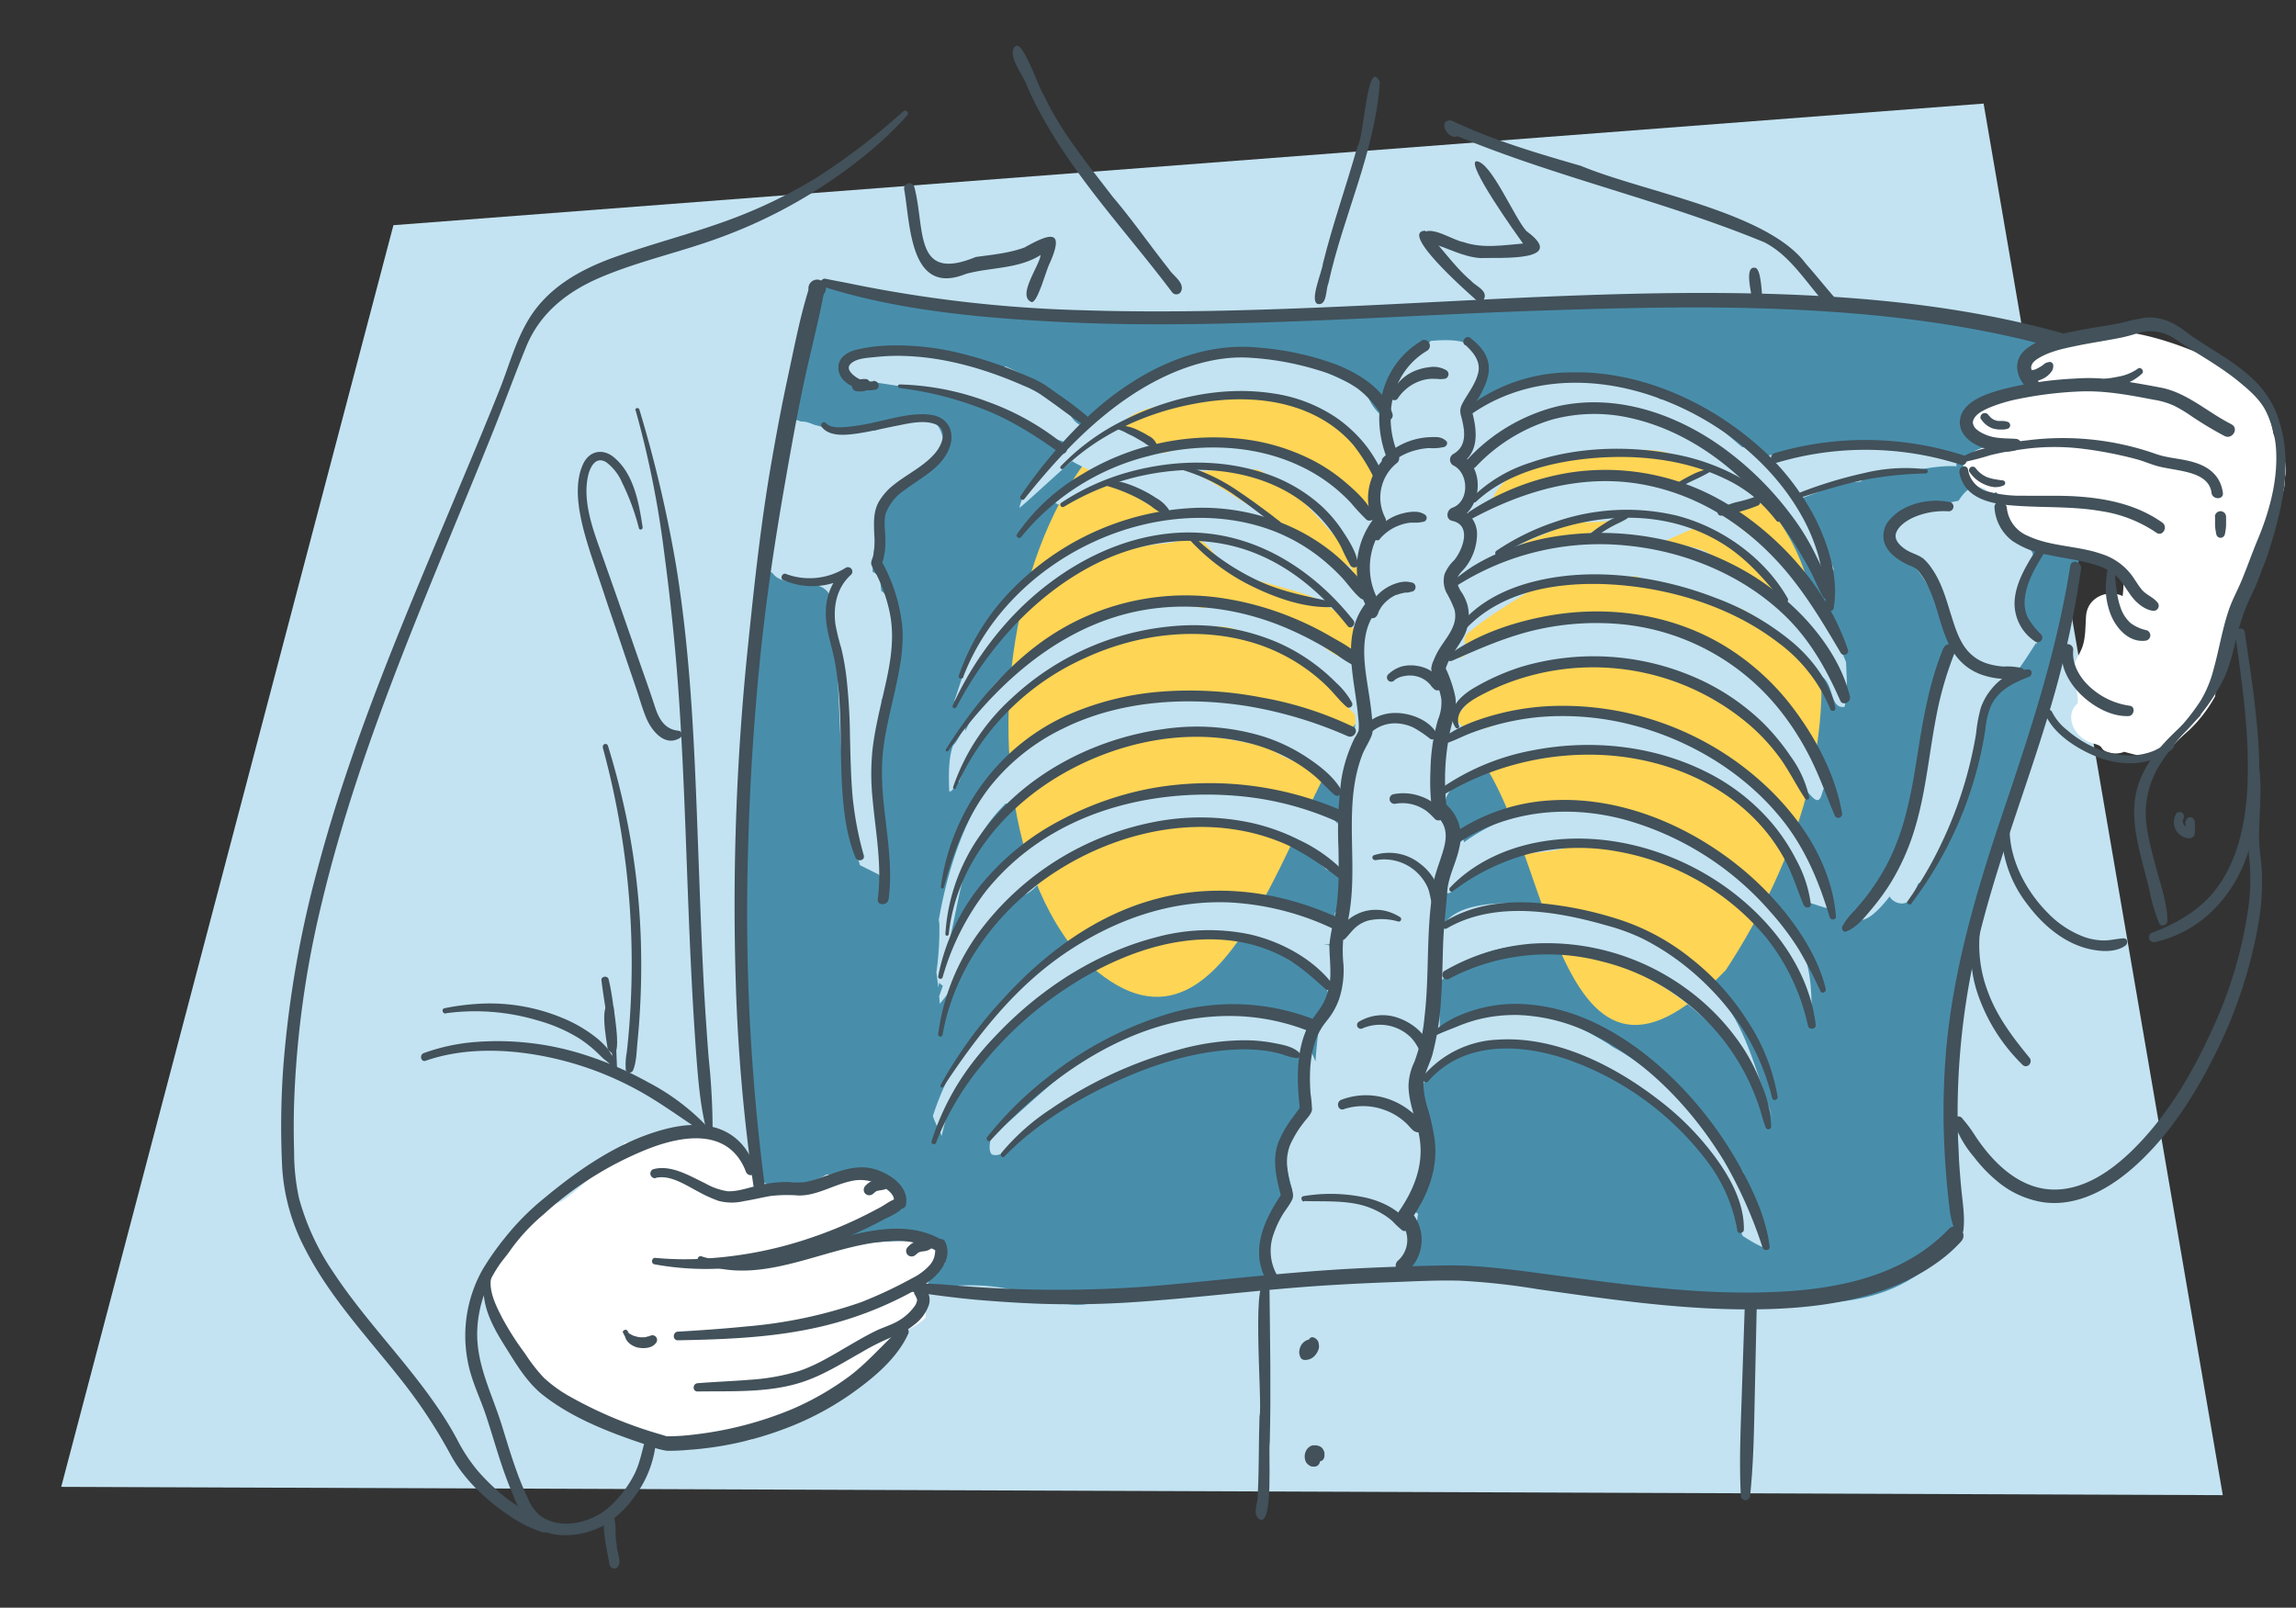 <svg xmlns="http://www.w3.org/2000/svg" viewBox="0 0 487.65 341.48"><rect x="0" y="0" width="487.65" height="341.48" fill="#333333" stroke="none"/><defs><style>.cls-1{fill:#c3e3f2;}.cls-2{fill:#488eab;}.cls-3{fill:none;}.cls-4{fill:#ffd555;}.cls-5{fill:#fff;}.cls-6{fill:#c3e3f1;}.cls-7{fill:#42515a;}</style></defs><g id="Layer_10" data-name="Layer 10"><path id="Path_114899" data-name="Path 114899" class="cls-1" d="M83.56,47.83,13,315.82l459.1,1.76L421.3,22Z"/><path class="cls-2" d="M441.65,117.87c-7.56-8.39-2.54,1,0-14,2,1.1,9.75,1.27,8-1-6.19-.77-10.54-2.21-5-8,3.91-.07,3.08,2,2,0,4.65-9.14,2.35-17.82-15-23-67-20-150,7-255.61-11.17-6.61-1.13-4.22,6-4.84,9.44.74,9.67-11.78,59.82-11.55,69.73-4.72,49.53,0,69,.55,115.64-.09-7.68,32.45-4.37,14.5,8.34-1.26,2,20.07,11,22,10,20.28-3.48,25.78,4.95,35,3,109.46-23.14,156,20,183-13,3.26-4-.45-46.32,0-49C419.65,184.87,437.45,155.44,441.65,117.87Z"/><rect class="cls-3" x="214.16" y="86.33" width="174.73" height="138.71"/><g id="Group_409" data-name="Group 409"><path id="Path_114901" data-name="Path 114901" class="cls-4" d="M285.48,88.35c2.47,1.63,9.18,12.4,6,16-3.43,15.62,9.63,35.4-2.11,47.62-15.72,17.24-28.22,84.28-60.74,50.29C195.17,161.83,222.18,51.83,285.48,88.35Z"/><path id="Path_114902" data-name="Path 114902" class="cls-4" d="M384.9,128.35c6.39,26.93-3.41,54.82-18.33,77.67-38,39.71-36.85-33.22-55.86-48.93-13.66-10.87,5.8-32.67,3.13-48.88-6.29-.14-.67-9.4,2.7-10.67C341.88,76,381,99.52,384.9,128.35Z"/></g><path class="cls-3" d="M283.13,159.81l.4.28.09-.32-.68-.07Z"/><path class="cls-3" d="M354.51,90l.5.26c3.89.06,9.68,4.47,12.42,6.06h.27c-8.15-7.87-16.33-10.35-26.07-8.51C345.74,87.52,353.82,87.45,354.51,90Z"/><path class="cls-3" d="M326.62,106c.82-.3,1.64-.58,2.47-.85a44.4,44.4,0,0,1,5.34-1.35c1.55-3.07,7.19-1.79,10.13-2.16,2.58-.91,7.4.45,11,1.73,2.67-1.2,5.36-2.32,8.09-3.36-3.14-1.59-6.46-2.83-9.72-4.12a39.39,39.39,0,0,0-5.95-.25c-8.34.35-16.3,3.31-24.26,5.46a51.2,51.2,0,0,0-6.06,4.51,32.49,32.49,0,0,0-1.11,4.16,10.6,10.6,0,0,0,2.28-1.2C321.26,107.73,324,104.45,326.62,106Z"/><path class="cls-3" d="M312.24,107a3.56,3.56,0,0,1-.19-.47c0,.3,0,.6,0,.91C312.13,107.32,312.18,107.17,312.24,107Z"/><path class="cls-3" d="M181.52,101.9l-.08,0a3.37,3.37,0,0,1-.48,1.34c.31.55.62,1.1.92,1.65h0c.06-.93.12-1.87.19-2.8Z"/><path class="cls-3" d="M217.92,122.63c8.49-6.36,19.47-11.66,30.39-12.93-1.79-1.09-3.56-2.22-5.28-3.41l-2.92-2c-.71.31-1.41.62-2.11,1-8.7,3.31-16.45,6.28-23,13.27a32.12,32.12,0,0,0-5.88,12.57A33,33,0,0,1,217.92,122.63Z"/><path class="cls-3" d="M253.52,81.78c3.21-.48,6.42-1,9.66-1.22A16,16,0,0,0,253.52,81.78Z"/><path class="cls-3" d="M187.36,97.09h.15a1.84,1.84,0,0,1,.47.06,15.12,15.12,0,0,1,1.34-1.2l-.7.37Z"/><path class="cls-3" d="M368.42,111.42c1.4,1.1,2.79,2.23,4.19,3.33a30.47,30.47,0,0,1,6.68,5.06c4,3.12,6.46,7.47,9.19,11.63a51.62,51.62,0,0,1,3.26,5A49.66,49.66,0,0,0,389,126c-1-2.13-2.1-4.21-3.3-6.24-.22-.31-.43-.64-.66-1a2,2,0,0,1-.61-1.09q-1.54-2.44-3.29-4.77l-.75-.93c-1.43-.24-2-1.81-2.66-3.06a29,29,0,0,0-2.4-2.31,26.56,26.56,0,0,1-4.26.79q-2.25,1.13-4.56,2.11A14.09,14.09,0,0,1,368.42,111.42Z"/><path class="cls-3" d="M182,138.15c.09.68.17,1.36.26,2,0-.62-.07-1.25-.1-1.87A1.29,1.29,0,0,1,182,138.15Z"/><path class="cls-3" d="M371.05,118.7c-2.14-1.53-4.17-3.22-6.28-4.77-.86-.6-1.72-1.21-2.59-1.8-.29-.19-.59-.36-.88-.54l-.49.18c-2.45,1-4.88,2.08-7.29,3.18a38.46,38.46,0,0,1,5.7,1.37c2,.63,5.12.73,5.63,3.3a14.25,14.25,0,0,1,3.12,2.16,6.13,6.13,0,0,1,1.75.36l.2.07c2.8-.48,7,4.85,9.27,6.56,2,2,4.1,3.9,5.95,6,1.3,1.43,2.26,3.1,3.47,4.57a51.35,51.35,0,0,0-4.33-7A36.49,36.49,0,0,0,371.05,118.7Z"/><path class="cls-3" d="M332.94,110.86c-3,2.43-7.26,2.92-10.46,5.2a7.79,7.79,0,0,0-1.88,1.49c5-1.15,10.13-1.77,15-3.48a32.05,32.05,0,0,0,6.71-3.53A53.25,53.25,0,0,1,332.94,110.86Z"/><path class="cls-3" d="M232.19,98.69c-2.35,2-4.54,4.19-6.85,6.25l-.39.33a105.1,105.1,0,0,1,10.26-4.44C234.2,100.12,233.19,99.41,232.19,98.69Z"/><path class="cls-3" d="M382,183.8a40.78,40.78,0,0,0-13-13.63c-5.94-5.18-13.08-8.77-20.17-11.89-8.84.44-22.31,1.16-29.4,6.68-3.15,1.83-4.86,4.91-6.76,7.86a1.8,1.8,0,0,1-1.72.47,14.42,14.42,0,0,1-.14,2.59c.07,1,0,2,.08,3a25.39,25.39,0,0,1,7.95-4.46,32.59,32.59,0,0,1,15.62-1.15c4.45-1.69,9.82,0,14.36.93,10,2.64,18.49,9,26,15.83a31.19,31.19,0,0,1,10.38,11.76,9.54,9.54,0,0,0-.07-1.76A91.89,91.89,0,0,0,382,183.8Z"/><path class="cls-3" d="M311.06,146a2.29,2.29,0,0,1-.38-.49l.12,1.14c.18-.13.36-.26.53-.4Z"/><path class="cls-3" d="M280.24,127.8a5,5,0,0,0-2.21-3.88c-8.57-6-19.52-10.67-30.1-8.53-.5-.16-1-.33-1.5-.48a65,65,0,0,0-9.57,2.87c-8.72,3.39-17.4,8.07-23.64,15.13a47.81,47.81,0,0,0-7,14.78c-.3,2.4-1.05,4.73-1.28,7.14,0,.18,0,.36,0,.55,1.59-3.06,3.19-6.11,5-9a36.81,36.81,0,0,1,8.34-6.33c3-4.3,12.8-8.8,15.56-9.63,3.94-1.32,20.23-4,24.15.11.32.07.65.11,1,.19,2.86.88,8.24,1.05,9.83,3.68a56,56,0,0,1,7,3c1.47-4.7,9.53,3.7,11.44,5.29.52.52,1,1.07,1.47,1.64.09-1.47.22-2.91.2-4.16s-.15-2.71-.25-4.09A26,26,0,0,0,280.24,127.8Z"/><path class="cls-3" d="M417.36,136.91a2.75,2.75,0,0,1,.3,1.26v0a6.21,6.21,0,0,1,.37-.93c-.2-.3-.39-.6-.57-.91C417.42,136.55,417.39,136.73,417.36,136.91Z"/><path class="cls-3" d="M379.85,155.58c-3.35-3.24-6.52-6.72-10.25-9.6-4.55,1.32-10.2-4.23-15.05-4.4-5.77-.72-11.36,0-17.07.34-3.16.29-6.38.05-9.31,1.37a60.32,60.32,0,0,0-12.27,5.78c-1.5.75-3.18,2.28-4.88,3.17v.2c0,.82,0,1.64-.09,2.45,1.68-.19,3.5,0,5-.09,1.57.25,3-.91,4.46-1.28,3.15-1,6.51-1.06,9.77-1.42a77.44,77.44,0,0,1,13.62-.18A30.9,30.9,0,0,1,349.4,153a28.89,28.89,0,0,1,6.36.49c5.42,1.14,9.43,5.2,14,8.06,9.41,6.23,18,14.49,18.59,26.44.06.79.35,3,.64,5.72a7.05,7.05,0,0,0,.34-2.67c1-7.51-.6-15-1.89-22.32C385.22,164.16,383.16,159.5,379.85,155.58Z"/><path class="cls-3" d="M269.54,108.13c4.95,2.24,9.8,4.73,14.7,7.06a2.37,2.37,0,0,1-.23-.84,61.34,61.34,0,0,0-11.76-9c-3.48-2.21-7.61-3.32-11-5.61a39.78,39.78,0,0,0-7.65.47l1.5.88C259.71,103.87,264.81,105.61,269.54,108.13Z"/><path class="cls-3" d="M288.06,119.8a2.27,2.27,0,0,1-3.45.77,3.26,3.26,0,0,1,.93,2.35,15.38,15.38,0,0,1,3.71,2.79c.08-1.73.24-3.45.46-5.16a3.66,3.66,0,0,1-.77-.08C288.7,120.31,288.4,120.08,288.06,119.8Z"/><path class="cls-3" d="M309.12,206.83l1.14-1.23a2.8,2.8,0,0,1-.27-3.77,3,3,0,0,1-1.32-1.66C308.7,202.39,308.94,204.61,309.12,206.83Z"/><path class="cls-3" d="M289.34,102.64c-6.34-7.37-14.49-12.83-23-17.35-6.4.59-13,.95-19.14,3.06-2.31.73-3.81,2.6-5.54,4.17,1.89,1.22,3.77,2.47,5.66,3.7a41,41,0,0,1,20.79-.72c8.56,2.65,16.43,7.67,23.38,13.22a4.09,4.09,0,0,1,.61.57c0-1.22.1-2.42.16-3.63A10.06,10.06,0,0,1,289.34,102.64Z"/><path class="cls-3" d="M310.2,131.83c-.05.65-.09,1.29-.11,1.94.24-.3.46-.61.72-.89A4,4,0,0,1,310.2,131.83Z"/><path class="cls-1" d="M282.73,206.27c1.27-1.35.49-3.62.29-5.25.11-.17-1.8-.35-1.73-.54,1.86.71,4.77-2.1,3.21-3-1.44-.51-4.85-3.11-6.23-3.78a54.05,54.05,0,0,0-15.2-3.78,73.37,73.37,0,0,0-18.66,2.4,72.68,72.68,0,0,0-22.87,12c-1.13,1-5.57,5.75-7.28,7.64-7.64,8.45-12.52,14-16.13,25.1a21,21,0,0,0,1.41,3.15,5.56,5.56,0,0,1,.46,1.08c.47-2.05,1-4.08,1.66-6.08a14.47,14.47,0,0,0,1.07-3.66c.23-.39.46-.77.69-1.12,2.42-3.69,5.58-8.35,9-11.14,4.43-3.72,9.4-8.68,14.24-11.82,4-2.44,7.72-3.35,12-5.17,10.59-4.89,23.11-4.69,34.17-.09-.08,1.31,1.28,1.9,2.29,2.35,1.38,1.32,4.6,2.79,5.65,4.38C282.88,211.71,284.81,208.22,282.73,206.27Z"/><path class="cls-1" d="M183.13,92.39c-4.87,1.79-11.19-5.94-15.61.16.36,7.1-5.8,23-3.87,28.32s12,.27,13,7c2.33,16.44.46,38.46,6,55.9l4,2c3,6.1.09-24.79,0-27.9,3.73-11.51-10-49,9-58,1.48-.7,4.95-5,4.6-6.8C198.65,84.87,189.29,90.57,183.13,92.39Z"/><path class="cls-1" d="M414,97h0c-2.58-.06-8.83-3.29-10.49-1.17-9.51-.9-18.73-1.29-28.13,1-1-.93-2-1.88-3-2.81-.86-.14-1.72,1.5-2.52.83-4.78-4-10.25-9.7-16.84-10-1.26,0-2.28-2.49-3-3.15a24.25,24.25,0,0,0-4.44-.09c-10.93-1.11-22.59-1.15-31.88,5,.64-4.28-.71-.57.31-4.73,1.76-8.53-1.72-10.2-10.11-9.47-2.84,2.92-3.51,4.79-7.63,5.69.11,3.77-2.59,6.67-2.76,10.25-2.95-2.51-2.81-4.78-4.23-5.77-3.36-1.44-15-7.46-18.73-7.41-18.38.24-27.92,3.89-40.52,15.47-2.85-1.34-2.31-2.84-5.44-5.95-2.41-2.41-6.41-4.85-11.07-6.88a4,4,0,0,1-4.41.69c-8-3.1-15.95-3.92-24.46-4a5.67,5.67,0,0,1-.73-.06,13.31,13.31,0,0,0-1.29.71,7.85,7.85,0,0,1-.78-.58A4.5,4.5,0,0,1,178,77.87c1.27,2.12,4.83,8.24,6.38,3.14,9.17,1.35,18.67,2.69,27.34,6.46v0c5.38,1.25,8.76,5,14,6.24.61.81-.5,1.51.46,2.16-5.52,4.73-8.58,7.38-9.68,12l0,0c.76-.43,7.84-7.09,11.19-9.93,1.06.74,4.53,2.23,5.52,2.93-2.38.92-6.29,3.54-9.58,5.65a3.9,3.9,0,0,1,1.05.67c3.07-1.59,6.49-2.75,11.43-4.88,2.69,1.88,9.39,5.74,12.2,7.43-16.85,2.12-33.36,13.89-41.5,28.2a5.52,5.52,0,0,1-.4.86c-.24.4-.47.82-.71,1.23-.31.62-2.78,8.24-3,8.88,1.36-.18,4.92-8.82,6-8,7.15-14.48,23.54-24.39,39.29-25.52,10.58-2.14,6.15.48,14.72,6.48,1.46,1,17.51,4.49,17.59,5.93,6.26,3.47,10.18,7.13,8.52,14.47-2.05-2.33-4-2.07-7.55-4.77-3.23-5.31-20.28-13.13-25.42-8.33-14.74-2.39-27,.57-37.46,10.85a23.38,23.38,0,0,0-8.23,6.65,4.47,4.47,0,0,1-1.49,2,43.35,43.35,0,0,0-3.65,6.67c0-.58.06-1.16.11-1.74a26.78,26.78,0,0,1-1.93,3.77,5.67,5.67,0,0,1-.8,1c-1.06,3-.87,6.92-.8,9.68.89.48,1.6-2.74,2.05-1.83,6.06-17.34,26.74-32.43,48.51-32.78,8.38-.13,7.35-1.44,15.11,2.38,4,.42,11.64,5.73,14.74,8.58,2.7,2.48,2.75,4.65,5.8,7.36a14.4,14.4,0,0,1-.15,3.53c-6-1.5-12.54-3.86-18.38-5.92-3.08-1.09-9.7-1-12.9-2.22-4.63-1.79-23.67,2.73-28.87,5-17.62,7.55-25,25.62-28.13,43.28a5.5,5.5,0,0,1,.14,1.25,64.77,64.77,0,0,1-.64,9.85c.14,1.08.29,2.17.42,3.25a6.11,6.11,0,0,1,.22-1.07,1.61,1.61,0,0,0,.73.63c-.22.72-.48,1.46-.77,2.23,0,.17,0,.35.05.52,0,.38.05.75.07,1.13a61.29,61.29,0,0,0,8-12.35,5,5,0,0,1,1.07-1.45c0-.13.09-.25.13-.38a61.22,61.22,0,0,1,6.8-9c3.08,1.21,5.52-3.52,7.85-5.09,8.85-6.82,32.25-14.72,42.12-9.44,5.33,1.67,12,5.16,16.22,9.23a4.59,4.59,0,0,1,1.38.47l.22-.39c0,.17,0,.34,0,.51,3,1.79,3,6.68.12,8.57a73.51,73.51,0,0,1-.34,9.59c-.57,2-1.07,4.07-1.52,6.13a5.45,5.45,0,0,1-1.17,6.21c-.5,3.19-.87,6.4-1.08,9.63-.3-.74-.64-1.5-1-2.28a1.68,1.68,0,0,0,0-.74c1.3-11.12-22-6.83-28.35-6.44-16.36,3.12-26.24,14-38.38,24.54-1.34,0-2,3.81-1,4.67,2,.83,5.07-2.08,7.52-4.11a5.59,5.59,0,0,1,3.58-3.92c-.67.27.3-.18.42-.24.37-.19.74-.4,1.1-.62l1.72-1a23.13,23.13,0,0,1,4.9-2.25l.24-.06c13.92-10.11,28.84-12.44,46.16-9,1.13,5.5,4,8.93-.63,14.06-3.95,3.69-2.64,9.33-1.41,14,1.13,3.42-3.71,3.13-4.32,7.12-2.91,11.91-1,15.79,11.72,16,4.88-.61,13.12-.22,18-3.07a4.85,4.85,0,0,1,.06-4.55c1.48-2.9.92-6.06,1.36-9.19,0-.19.07-.37.1-.56a10.14,10.14,0,0,0-.95-.55,12.72,12.72,0,0,0,1.29-1.13c.43-1.75,1-3.47,1.37-5.24,1.39-6.39-.89-12-1.09-18.29a4.36,4.36,0,0,1,2.81-4.45,8.52,8.52,0,0,1,3.38-3.65c0-.09,0-.19,0-.28l.23.15a12,12,0,0,1,6.8-1.44,4.64,4.64,0,0,1,3-.94c11.11.25,23.12,3.53,31.48,11,4.32,3.89,9.28,7.47,12.88,12.06,4,5.15,5.22,11.57,7.75,17.46,1.7,1.09,4.1,2.55,5.43,2.73-.13-3.47-.83-3.94-2.66-7.18a17.84,17.84,0,0,1-2.64-9c-9.37-13.74-29-32.19-37.46-28.31-1-.52-2.09-3-3.16-3.44,0-4.23-21.5-.56-24,1.57.5-1.49-.49-8.17-.38-9.69,18.38-20.31,60.72-1.35,71.38,28.69-6.83-19.24-7-29-32.47-41.74-7.18-3.59-32.86-7.73-37.47.24.24-2.3-.4-5.2-.06-7.5,1.09,2.82,3.52-2.17,7.54-4.93,4.46-3.07,12.25-2.31,17.75-3.69,23.33-4.69,47,13.9,52.71,36.62.62-11-1.41-20.47-11.81-26.8C356.35,174,331.47,164,310.92,178.92c0-1.41-2.12-2.79-2-4.19-8.2-8.64,11.42-13.38,18-13.47,23.9-7.17,53.65,8.61,56.65,30.61.48-.58,4.28,1.32,5,1,.09-2.21-1.5-3.47-.44-5.86-3.81-8.2-9.93-18.14-18.49-23.42-4.53-2.86-12.54-8.92-18-10.06-10-2.81-23.15-2.14-33.37,0-3.06,1.67-4,1.18-7.46,1.37.07-.88-1.9-1.76-1.91-2.65,1.7-.89,3.38-4.42,4.88-5.17,12-5.26,23.61-6.19,36.65-5.49,4.85.17,13.55,8.61,18.1,7.29,3.72,2.88,12.64,16.77,16,20,3.31,3.92,1.81-4.6,4,0l-2.48-9.82c-11.25-19.06-34.57-32.58-55.88-27.49-5.86.4-14.19,4.56-20.08,8.24,0-.18,0-.35,0-.53,2.55.06-.23-3.69,1.86-4.94,4.63-3.89,10-6.88,15.09-10.17,4.45-2.86,15.26,1.07,19.73-1.74.31,0,.63,0,.94,0,3.86,2.25,9.23,2.67,13.32,4.84,3,.34,5.21,3.05,8.05,1.7,7.54,3.46,11.84,9.51,17.67,14.56,2.94,1.86,1.75,7,5,6.62.76-3.06.46-6.34.33-9.52-6.24-15.42-9.1-18.45-25.72-31a28.5,28.5,0,0,1,8.82-2.9c2.28,1.22,2.77,4.57,5.06,5.37a72.92,72.92,0,0,1,8.15,13.07,5.41,5.41,0,0,1,1.07-4.17c-.54-3-5.88-6.5-3.83-9.37-1.44-2.84-2.69-2.88-4.65-5.17,2.3-.91,7.14-2.52,9.22-3.82,1.66-.06,3.33-.2,5-.36a4.51,4.51,0,0,1,3.52-1.38c4.66.09,11.64-2.27,16.93-1.85a.77.77,0,0,1-.19-.28C416.27,97.24,415.52,97.47,414,97ZM200.53,203.86l.21-.73C201.22,202.6,201.58,202.26,200.53,203.86ZM284.08,175c-2.63-3.85-9.69-5-15.91-6.46-7-1.68-14.15-.82-21.22,0-1.29.25-2.4.75-3.82,1.17-7.48,2.16-16.63,2.65-23,8.16-2.94,0-14.73,14.18-18.37,21.47,2.62-11.18,2.77-19.61,11.84-28.68,1.11.68,6.57-3.34,7.27-4.83,3.75-1.25,7.59-4.05,11.46-4.78,6.64-5.22,17.21-4.64,25.15-4.75a1.67,1.67,0,0,0,.23.23c3.11.33,8.57,1.56,11.64,2.18,4.09,3,7.83,3.55,12.37,6.09,1.13.65,2.61,4.6,3.82,5.16A27.59,27.59,0,0,0,284.08,175Zm5.17-49.25a15.38,15.38,0,0,0-3.71-2.79,3.26,3.26,0,0,0-.93-2.35,2.34,2.34,0,0,0,2.66.11c-10-5.33-24.08-15.05-33.65-20.49a126.45,126.45,0,0,1,13.65-.47c8,4.17,10.44,7.89,16.74,14.63,0,.19,2.55,4.15,3.69,6a2.24,2.24,0,0,0,.36-.51,2.07,2.07,0,0,0,1.65.75C289.49,122.26,289.33,124,289.25,125.71Zm2.8-20.12s.07,0,.23.07c-.06,1.21-.12,2.41-.16,3.63C279.86,99,263.74,90.58,247.34,96.22c-1.89-1.23-7.77-4.48-9.66-5.7,5-6,16-4.14,22.76-6.88C269.1,80.15,301,96.09,292,105.47A.9.9,0,0,1,292.05,105.59Zm18,28.18c0-.65.06-1.29.11-1.94a4,4,0,0,0,.61,1C310.55,133.16,310.33,133.47,310.09,133.77Zm25.49-19.7c-4.85,1.71-10,2.33-15,3.48,3.45-3.54,8.61-3.78,12.34-6.69a53.25,53.25,0,0,0,9.35-.32A32.05,32.05,0,0,1,335.58,114.07Zm9-12.44c-2.94.37-8.58-2.91-10.13.16a47.92,47.92,0,0,0-7.81,2.2c-3.53-1.54-6.74,2.84-10.1,3.77,2-11.41,21.93-10.46,31.43-12.14,5.65-.6,10.7,2,15.67,4.38-2.73,1-5.42,2.16-8.09,3.36C352,102.08,347.14,100.72,344.56,101.63Zm26.49,17.07c8.12,4.62,7.15,6.73,11.56,14.69-4.47-5.63-7.4-11.2-14.64-11.61a14.25,14.25,0,0,0-3.12-2.16c-1.53-3.84-7.84-3.47-11.33-4.67,2.57-1.16,5.14-2.34,7.78-3.36C364.75,113.67,367.79,116.35,371.05,118.7Z"/><path class="cls-1" d="M287.47,162.55c.23,0,.18,0,0,.15a.08.08,0,0,1,0,0Z"/><path class="cls-1" d="M285.65,162.87c0,.07,0,.12,0,.19S285.6,163,285.65,162.87Z"/><path class="cls-1" d="M428.65,120.87c-5.27-.48-8.79-3.5-11.45-8.12,2.39-1.27,6-5.59,1.08-6.78-5.1.79-21.24,4.15-17.09,7.93,5.46,5,11.14,14.77,14.46,21-4.77,13.19-6.84,19.1-8.23,33.54-1.77,18.46-12.54,19.52-12.7,26.8,2.72,1.37,9-7.59,9.79-10,7.34-9.37,12.14-34.32,20.69-39.19,3-1.71,9.58-13.84,7.2-9.05C433.91,130.34,427.89,142,428.65,120.87Zm-11,17.33c.07-.66-.44-1.2-.2-1.84A1.41,1.41,0,0,1,417.66,138.2Z"/><path class="cls-5" d="M178.19,264.15c2-2.49,9.45-5.89,11.46-8.28,4-6.28-4.74-6.83-14.08-6.38-3.39,1.93-7,2.36-10.85,2.37a5,5,0,0,1-3.53-1.5c-1.22,0-.18-.05-.8-.21-3.74-13.28-19-8.24-27.78-7.4a5.2,5.2,0,0,1-1.2,1.41,4.62,4.62,0,0,1-2.34,3.35c-3.49,2.07-6.17,5.23-9.55,7.47a4.33,4.33,0,0,1-4.25.35,3.9,3.9,0,0,1-1.63.95,102,102,0,0,0-8,9.07,4.24,4.24,0,0,0,0,1.35c-.5.8-3,5.66-2.07,7.17.34,1.66.21,2.51,1,4,.71,4.71,3.74,7.95,7,12-.16,1.59,2.49,3.43,3.48,5,2.12,3.32,5.64,3.67,9,5s6.34,3.55,9.73,4.92a48.43,48.43,0,0,0,12.21,3,3.92,3.92,0,0,0,3.86-1.44,61.78,61.78,0,0,0,9.78-.46,5,5,0,0,1,1.67-1.65c4.65-2.91,9-5.75,14.59-5.68,3.77-2.58,7.58-5.09,11.25-7.82a43.7,43.7,0,0,0,1.76-4.15c1.65-4.45,4.32-3.39,7.7-6.72,0,0,0-5.11,0-5.13a4.94,4.94,0,0,1,2.35-4.22,4.67,4.67,0,0,1,1.63-2,5.64,5.64,0,0,1,.5-2.26C198,261.49,183.12,264.73,178.19,264.15Z"/><path class="cls-5" d="M430.38,83.22a1.37,1.37,0,0,0,1.08-.52,1.88,1.88,0,0,0,.33,0,1.34,1.34,0,0,0,1.36-1.3l.24.21c.66.61,1.32-.76,1.92-.09-2.57.85-5.3,1.05-7.89,1.79-1.73-1-5.41,1.43-7.06,2.1-3.78,1.53-.07,7.84,1.15,9.58-10.05,2.87-.85,13.13,2.35,9.51,1.22.68.29,3.6,1.14,4.71,0,.06-.05.12-.08.19-2.18.3.24,2.35,1.45,4.45,4.18.75,8.18,1,11.6,3.39.43.3,2.34.2,2.68.58,4.12.42,6.52,2.95,8,3,2.71.41,2.49,3,2.18,5.8-2.86-1.46-7.46,0-7.77,4.25-.16,2.19-.06,4.53-.8,6.6-.5,1.4-1.43,2.59-1.81,4.09-.65,2.52,1.1,5.21.85,7.86-2.88,2.3-1.13,7.37,3.52,8.57,2.4.62.81,1.24,3.21,1.86a4.86,4.86,0,0,0,3.14-.16,60.4,60.4,0,0,0,7.84,1.67,40.06,40.06,0,0,1,6-6.32,30,30,0,0,0,5.45-7.12c.56-4.45.71-9.24,1.19-10.63,1.17-2.87,2.16-5.81,3.3-8.69,1.36-3.15,7.49-11,5.62-13.92,1.12-4.43,5-8.65,4.7-13.21,1-3.45-1.3-6.29-2.43-9.39A20.3,20.3,0,0,0,472.7,77.61c-11.93-5.78-28.5-11.75-40.38-3.12a1.92,1.92,0,0,0-.18-.22c-.64-.66-1.84,1-2.49,1.6"/><path class="cls-6" d="M316.45,222.28a4.84,4.84,0,0,1,2.16-.47c8.25-.05,15.3,3.6,22.87,6.33a4.68,4.68,0,0,1,.45.19c2.2-1.48,2.76-4.74-.6-6.77-7.69-4.65-15.35-8.29-24.53-6.74C311.6,215.7,312.48,221,316.45,222.28Z"/><path class="cls-1" d="M182,123.81l1.44,13.65a2.49,2.49,0,0,0,4.87.66c1.26-3.59.71-7.39.12-11.05l-4.79,1.32a32.76,32.76,0,0,1,0,17.38c-.85,3.08,3.93,4.4,4.78,1.32a38,38,0,0,0,0-20,2.48,2.48,0,1,0-4.79,1.32c.45,2.81.85,5.67-.11,8.41l4.87.66L187,123.81a2.55,2.55,0,0,0-2.48-2.48,2.5,2.5,0,0,0-2.48,2.48Z"/><path class="cls-1" d="M176.52,98.22a17.1,17.1,0,0,0,9.55-2.34,2.48,2.48,0,0,0-1.25-4.62,21.12,21.12,0,0,0-4.11.6,32.32,32.32,0,0,1-3.46,1l.66-.09a4.79,4.79,0,0,1-1.07,0l.66.09-.15,0a2.69,2.69,0,0,0-1.91.25,2.48,2.48,0,0,0,.59,4.53,7.53,7.53,0,0,0,2.76,0,11,11,0,0,0,1.73-.48,19.6,19.6,0,0,1,3.54-.84l-.66.08c.47-.06.95-.1,1.42-.12l-1.25-4.62a14.52,14.52,0,0,1-1.81.9l.6-.25a14.7,14.7,0,0,1-3.62,1l.66-.08a15.42,15.42,0,0,1-2.88.1A2.5,2.5,0,0,0,174,95.73a2.55,2.55,0,0,0,2.48,2.49Z"/><path class="cls-1" d="M175.05,117.39c-1.71,0-3.42,0-5.13,0-.89,0-1.79,0-2.69-.07-.27,0-.87.07-1.07-.17-.41-.51,0-2.27.09-2.86.25-1.54.7-3,1.1-4.54a45.5,45.5,0,0,0,1.3-8.92c.16-2.78.31-5.65,1.66-8.15l-2.8,1.14,5.59,1.92c2.62.9,4.51-3.42,1.91-4.54-1.48-.63-3.18-1.7-4.82-1.67-2.16,0-3.09,1.93-3,3.85a54.59,54.59,0,0,0,1.49,10l4.15-2.41L170,98c-1.55-1.65-4.13-.29-4.24,1.76a24.09,24.09,0,0,0,3.57,13.88l2.14-3.74A3,3,0,0,1,169,108.7l-.89,3.39q-.65.1,0,.06c.23,0,.47,0,.7.06a6.83,6.83,0,0,0,1.69,0,4,4,0,0,0,2.61-1.61c1.25-1.76.51-3.57.65-5.52l-4.87.66,1,5.81a13.48,13.48,0,0,0,.26,1.45l.39-.85a1.67,1.67,0,0,1-.51.23,6,6,0,0,1-2.23.36c-3.19,0-3.19,5,0,5,2.66,0,6.55-.84,7.21-3.88.31-1.44-.25-3.14-.5-4.56l-.86-4.84A2.47,2.47,0,0,0,171,102.6a2.51,2.51,0,0,0-2.15,2.44,10.85,10.85,0,0,0,.11,2c0,.19,0,.67.05.8s0,.21,0,.08a.89.89,0,0,1,.39-.46c.05-.25.21,0-.21-.15a5.26,5.26,0,0,0-1-.09,5.18,5.18,0,0,0-2.53.62,2.49,2.49,0,0,0-.89,3.39,8.18,8.18,0,0,0,6.73,3.64,2.5,2.5,0,0,0,2.14-3.73,19.44,19.44,0,0,1-2.89-11.37l-4.23,1.75,2.83,3c1.75,1.88,4.7-.1,4.14-2.41-.38-1.62-.71-3.24-.94-4.89q-.15-1.08-.24-2.16a6.26,6.26,0,0,1-.09-2.19L171,94.36l.25-.17-1.25.33a8.92,8.92,0,0,1,2.47,1L174.42,91l-5.59-1.91A2.52,2.52,0,0,0,166,90.2c-1.74,3.25-2.1,6.82-2.32,10.44a39.58,39.58,0,0,1-.47,5c-.34,1.84-.9,3.61-1.34,5.42-.79,3.21-1.76,8,1.51,10.25,1.56,1.06,3.49,1,5.3,1,2.12,0,4.23,0,6.35,0,3.19-.06,3.2-5,0-5Z"/><path class="cls-1" d="M414.09,158.73a318,318,0,0,0-12.9,29.88c-1,2.73,3.58,4.71,4.75,2,2.11-4.9,4.36-9.68,6.76-14.44l-4.09-1.72a27.85,27.85,0,0,1-1.92,4.79c-.76,1.64-1.46,3.33-2.23,5a2.43,2.43,0,0,0,4.19,2.45,91.94,91.94,0,0,0,7.52-13.51A56.29,56.29,0,0,0,421,157.44a27.65,27.65,0,0,0-.14-7.76c-.35-2.44-1.06-5.05-.68-7.52a5.81,5.81,0,0,1,.41-1.48l-.26.24.63-.41a4.17,4.17,0,0,0,1.22-1.22c1.05-1.69.87-3.94,1-5.85.15-3.47.25-7,.3-10.42a12.5,12.5,0,0,0-1.2-5.72c-.15-.31-.31-.61-.46-.91.05.1-.49-1-.33-.64-.1-.24-.14-.5-.22-.75-.25-.78,0,.65-.05-.22a17.55,17.55,0,0,1,0-1.92s.13-1,.05-.53c-.05.33.16-.71.19-.84s.11-.42.17-.63.13-.41.2-.61c-.16.35-.15.35,0,0,.09-.17.18-.34.28-.51a4.66,4.66,0,0,1,.3-.47c-.28.35-.29.39-.05.11l-4.19.54c-.2-.13-.74-1-.51-.43a4.16,4.16,0,0,1,.24.47c-.15-.35-.18-.4-.09-.16.19.59.36,1.17.51,1.77a19.66,19.66,0,0,0,1.3,3.88,12.21,12.21,0,0,0,3,3.78,13.73,13.73,0,0,0,2.16,1.55,12.29,12.29,0,0,0,1.38.64c.16.07,1.72.71.71.23l-1.54-3.78v0l1.54-2c.15-.08.91-.37.33-.14a8.35,8.35,0,0,0-1,.42,3.7,3.7,0,0,0-1.65,1.84,3.66,3.66,0,0,0-.28,1.35,5.15,5.15,0,0,0,.12.95l-.06-.87c-.18,0-.49,1.36-.59,1.6a3.44,3.44,0,0,0,1.19,4.57c1.44.84,3.83.45,4.57-1.2a28.13,28.13,0,0,0,1.14-2.79A5.71,5.71,0,0,0,431,120c0-.4-.08-2,0-.72l-.45,1.68.07-.1-1.2,1.2c.42-.31-.62.22-.26.06a6.67,6.67,0,0,0,1-.42,3.64,3.64,0,0,0,1.64-2.09,3.39,3.39,0,0,0-1.54-3.78,9.77,9.77,0,0,0-1.23-.48,2,2,0,0,1-.69-.31,5.43,5.43,0,0,1-1.38-.95,5.21,5.21,0,0,1-1.68-2.56c-.83-2.88-1-5.69-3.6-7.62a3.47,3.47,0,0,0-4.19.54c-3.79,3.71-4.07,10.53-1.84,15.06a5.6,5.6,0,0,1,.9,3.25c0,1.72-.09,3.44-.14,5.16s-.11,3.49-.13,5.24c0,.83,0,1.66,0,2.49,0,.27,0,1.36.13.18-.06.46-.39,1.08-.5,1.59-.28,1.32-.87,2.57-1,4a16.87,16.87,0,0,0,.08,4.26c.37,2.82,1.2,5.6,1.24,8.46.08,5-1.64,10.09-3.5,14.71a86.79,86.79,0,0,1-8.15,15.35l4.19,2.45c.85-1.83,1.71-3.69,2.43-5.57a44.26,44.26,0,0,0,1.85-5.45c.57-2.37-2.93-4.1-4.09-1.73-2.33,4.78-4.77,9.46-7.38,14.08l4.48,2.62a319.17,319.17,0,0,0,12.4-30.09c.9-2.46-3.11-4.17-4.25-1.79Z"/></g><g id="Layer_11" data-name="Layer 11"><path id="Path_114959" data-name="Path 114959" class="cls-7" d="M129.07,222.81c-.19-1.41-2.16-11.55,1.25-9C130.41,215.15,132.6,227.21,129.07,222.81Z"/><path id="Path_114961" data-name="Path 114961" class="cls-7" d="M267.72,322.79c-2-.86-.41-3.67-.59-5.3.31-5.58.18-11.13.38-16.71.74-2-2.16-34.68,2.12-26.89.12,10.79.33,21.6.06,32.4C269.35,308.67,270.47,323.59,267.72,322.79Z"/><path id="Path_114963" data-name="Path 114963" class="cls-7" d="M129.42,332.24c-.22-2.06-2.32-9.81-.3-10.77,2.31-.46,1.28,5,1.87,6.5-.13,1.56,1.49,4.24-.2,5.17A1.14,1.14,0,0,1,129.42,332.24Z"/><path id="Path_114965" data-name="Path 114965" class="cls-7" d="M279.91,64.58c-1.9-.51.91-6.94,1.06-8.56,2.07-8.41,5-16.58,7.33-24.89,1.41-1.61,2.05-19.44,4.78-13.71h0c-1,14.76-7.79,28.38-10.93,42.74C281.55,61.45,281.9,64.9,279.91,64.58Z"/><path id="Path_114966" data-name="Path 114966" class="cls-7" d="M313.65,63.83c-1.4-1.26-16.56-14.48-11-14.83,3.35,3.27,6.17,7.6,9.82,10.67,1,1.15,3.54,2,2.73,3.85A1,1,0,0,1,313.65,63.83Z"/><path id="Path_114967" data-name="Path 114967" class="cls-7" d="M314.34,54.81c-3.76-.27-7-2.28-10.62-3.2-1.28.2-2.24-.69-1.66-2,1.87-1.86,6.47,1.43,8.77,1.81,4.11,1.42,8.44.65,12.65.31-1.34-1.86-12.16-17-9.94-17.48,3.12,0,8.06,12,10.67,14.84C333.2,55.66,318.52,54.67,314.34,54.81Z"/><path class="cls-7" d="M388.14,65a4.54,4.54,0,0,1,2.23-1c-2.35-2.59-4.49-5.37-6.84-8-8.11-11-34.45-15.21-47.75-20.77-9.35-2.69-18.72-5.46-27.52-9.64-3.16-.26-.74,4.28,1.32,3.34,21.22,8.8,43.88,13.75,65.14,22.53C380.47,54.39,383.77,60.36,388.14,65Z"/><path class="cls-7" d="M373.76,63.31a4.63,4.63,0,0,1,.54,0c-.2-2.48-.4-5.93-1.4-6.4-2.2-.56-1.28,3.75-.76,6.61A5.41,5.41,0,0,1,373.76,63.31Z"/><path id="Path_115057" data-name="Path 115057" class="cls-7" d="M181.81,83.07c-1.26-.25-1.2-2.5.16-2.46s2.84-.74,2.82,1.3C184.59,83.25,182.85,83.26,181.81,83.07Z"/><path id="Path_115108" data-name="Path 115108" class="cls-7" d="M249,62.15C238.37,48,225.61,35,218.3,18.68c-.62-2.27-4.68-7-2.65-8.84,1.58-1.48,5,9,6.06,10.4,3.71,7.89,9.35,14.65,14.6,21.54,4.21,4.94,7.9,10.28,11.93,15.36.91,1.48,3.62,3,2.52,4.93A1.15,1.15,0,0,1,249,62.15Z"/><path id="Path_115109" data-name="Path 115109" class="cls-7" d="M219.11,64.17c-3.19-1.28,1.6-7.58,1.91-10-4.78,3-10.6,2.57-15.85,4C193.28,63,193.38,48,192.06,40.3a1.11,1.11,0,1,1,2.17-.46c2.29,8.85-.2,20.2,13,14.75,3.49-.49,7-.8,10.32-2,5.14-2.86,8.76-4.27,5.42,3.29C222.2,57.28,220.41,64.29,219.11,64.17Z"/></g><g id="Layer_9" data-name="Layer 9"><path class="cls-7" d="M160.48,248.38c-1.25-3.91-3.61-7-7.52-8.52-3.75-1.42-8-1-11.79,0-9.47,2.49-18,8.34-25.46,14.54a54.29,54.29,0,0,0-8.57,8.64,57,57,0,0,0-4.67,6.67,28.67,28.67,0,0,0-2.91,20.47c.83,3.65,2.53,7.05,3.7,10.6,1.26,3.8,2.34,7.66,3.65,11.44.64,1.81,1.32,3.61,2.09,5.36a19.37,19.37,0,0,0,2.76,5.13c4,4.49,11.15,4,16.1,1.5a21.35,21.35,0,0,0,6.9-6.31,22.7,22.7,0,0,0,3.79-7.62,22.16,22.16,0,0,0,.82-4.77c.07-1.26-1.79-1.43-2.15-.29-.82,2.66-1.24,5.44-2.5,7.95A24.44,24.44,0,0,1,129.5,320c-3.68,3.4-10.32,5.1-14.7,2a9.39,9.39,0,0,1-2.79-4c-.8-1.66-1.5-3.36-2.13-5.09-1.26-3.42-2.28-6.91-3.37-10.39-2.07-6.6-5.39-12.78-5.15-19.87a25.75,25.75,0,0,1,2.16-9.43,28.87,28.87,0,0,1,2.4-4.36c.79-1.17,1.75-2.22,2.54-3.4a41.3,41.3,0,0,1,7-7.52,72.72,72.72,0,0,1,22.74-14.13c6.21-2.31,14.62-3.92,18.94,2.53a12.6,12.6,0,0,1,1.28,2.54c.5,1.28,2.54.78,2.11-.59Z"/><path class="cls-7" d="M461.59,157.81a45.72,45.72,0,0,0,10.53-13.22c1.87-3.75,2.46-8,3.67-12a40.25,40.25,0,0,1,2.65-6.7,39.84,39.84,0,0,0,1.69-4.11c.62-1.59,1.28-3.18,1.78-4.81,2-6.32,3.75-13,3.51-19.63a30.12,30.12,0,0,0-1.79-9.25,20.11,20.11,0,0,0-5.05-7.49c-4.24-4.13-9.78-6.71-14.48-10.25-2.53-1.91-5.17-3.15-8.42-2.88a43.87,43.87,0,0,0-5.06,1.1c-3.26.67-6.57,1.08-9.84,1.74-3.53.71-7.61,1.52-10.47,3.85s-2.21,5.88.24,8.33c1.36,1.37,3.22-.63,2.07-2.07a7.4,7.4,0,0,1-1.06-1.69,1.86,1.86,0,0,1-.15-1c0,.38.08-.21.12-.32-.16.4.28-.41.17-.27a4.84,4.84,0,0,1,1-.89c2.44-1.57,5.48-2.2,8.32-2.79,3.14-.65,6.32-1.1,9.46-1.74a28.46,28.46,0,0,0,3.05-.8,9.27,9.27,0,0,1,8.31,1c4.53,3.09,9.4,5.64,13.66,9.13,2.15,1.77,4.42,3.69,5.71,6.21a21.46,21.46,0,0,1,2.25,9.27c.17,6.13-1.58,12.41-3.91,18-1.21,2.89-2.24,5.85-3.44,8.75-.88,2.12-2,4.11-2.74,6.31-1.4,4.11-2.07,8.47-3.25,12.66a24.77,24.77,0,0,1-2.74,6.6,45.21,45.21,0,0,1-6.69,8.05c-.57.57.29,1.42.89.88Z"/><path class="cls-7" d="M473.94,90.11c-5-2.49-9.39-6.7-15-7.78-3.67-.69-7.35-1.36-11.06-1.79a38.72,38.72,0,0,0-7.14-.13A77.05,77.05,0,0,0,426,82.52c-3.45.89-9.53,2.59-9.74,7-.23,5.18,8.39,7.44,12.21,6a1.18,1.18,0,0,0-.31-2.3c-2.25-.16-4.37,0-6.5-.92-1.07-.45-3-1.48-2.58-2.93s2.34-2.32,3.65-2.87a33.82,33.82,0,0,1,5.92-1.75,81.61,81.61,0,0,1,12.65-1.58c5.46-.3,10.8.71,16.15,1.74a16.8,16.8,0,0,1,4.29,1.26A29.78,29.78,0,0,1,464.87,88a77.62,77.62,0,0,0,7.62,4.62c1.65.82,3.1-1.66,1.45-2.48Z"/><path class="cls-7" d="M420.75,89a4.89,4.89,0,0,0,2.48,2,6.38,6.38,0,0,0,1.44.24l.73,0a4.3,4.3,0,0,0,1-.17.77.77,0,0,0,0-1.47,5.28,5.28,0,0,0-.88-.18l-.68,0-.29,0-.17,0c.07,0,.2,0,.05,0a3.5,3.5,0,0,1-.56-.13l-.27-.09c-.15-.05.15.08.05,0l-.11,0c-.17-.09-.32-.23-.49-.31.07,0,.15.13,0,0l-.11-.09-.25-.25c-.05-.07-.17-.16-.2-.24l0,.06-.06-.08-.12-.17a.93.93,0,0,0-1.6.93Z"/><path class="cls-7" d="M416.78,98.21a57.92,57.92,0,0,0,5.93-1.52,55,55,0,0,1,6.35-1.19,48.67,48.67,0,0,1,12.7-.25,84,84,0,0,1,12.38,2.39c1.63.49,3.21,1.2,4.88,1.56,1.34.29,2.7.49,4.05.76,2.74.55,6.22,1.44,6.64,4.72.2,1.51,2.61,1.53,2.41,0-.43-3.22-2.47-5.2-5.46-6.26s-6-1-8.78-2a59.5,59.5,0,0,0-27.13-2.91,62,62,0,0,0-7.29,1.25c-2.4.57-5,1.15-7.07,2.55a.51.51,0,0,0,.39.93Z"/><path class="cls-7" d="M416.13,100.24c.88,5.24,5.9,6.63,10.51,7.06,6.61.62,13.26.13,19.82,1.3A28.29,28.29,0,0,1,458,113.15c1.31.93,2.55-1.23,1.25-2.15-5.79-4.11-12.86-5.36-19.82-5.64-3.2-.12-6.4,0-9.59-.07a26.8,26.8,0,0,1-7.63-.89,5.75,5.75,0,0,1-4.22-4.65c-.23-1.2-2-.68-1.81.49Z"/><path class="cls-7" d="M423.62,107.9a9.65,9.65,0,0,0,3.8,7,19,19,0,0,0,7.41,2.91c2.84.62,5.72,1,8.54,1.7,2.44.61,5,1.47,6.69,3.44,1,1.16,1.73,2.49,2.66,3.7,1,1.39,2.93,3,4.71,3.09a1.07,1.07,0,0,0,.92-1.61c-.88-1.27-2.52-1.72-3.5-2.95-.84-1-1.49-2.24-2.32-3.29a12.89,12.89,0,0,0-6.16-4.22c-5.08-1.78-10.81-1.54-15.7-3.86a7.25,7.25,0,0,1-4.44-5.95c-.18-1.65-2.78-1.67-2.61,0Z"/><path class="cls-7" d="M447.65,120.88a22.8,22.8,0,0,0-.41,4.73,16.55,16.55,0,0,0,1,4.78c1.16,3,3.87,6.12,7.39,5.7a1.14,1.14,0,0,0,.3-2.22,8.73,8.73,0,0,1-3.45-1.56,7.77,7.77,0,0,1-2-3,17,17,0,0,1-.93-4,26.9,26.9,0,0,1-.34-4.19c0-.89-1.45-1.13-1.58-.22Z"/><path class="cls-7" d="M430.43,81.07a6.21,6.21,0,0,0,3.44-.61,4.57,4.57,0,0,0,1.4-1,4.89,4.89,0,0,0,.6-.76,2.15,2.15,0,0,0,.22-1.06.74.74,0,0,0-.37-.66.78.78,0,0,0-.77,0s-.2.09-.08,0-.05,0-.06,0a1.74,1.74,0,0,0-.53.26,2.24,2.24,0,0,0-.34.27c.16-.18.11-.08,0,0l-.14.1a8.84,8.84,0,0,1-1.19.7l-.13.06.06,0-.31.11a5.43,5.43,0,0,1-.67.16c-.21,0,0,0,.07,0a.55.55,0,0,0-.18,0h-.33a5.79,5.79,0,0,1-.72,0,1.2,1.2,0,0,0-1.21,1.21,1.19,1.19,0,0,0,.35.86,1.51,1.51,0,0,0,.86.36Z"/><path class="cls-7" d="M103,271.3c-1.18,5.32,1.47,10.22,4.21,14.58,2.31,3.68,4.65,7.71,8.1,10.43,6.45,5.07,14.58,8.13,22.3,10.68a16.87,16.87,0,0,0,4,1.16,39.78,39.78,0,0,0,4.23-.16,71.47,71.47,0,0,0,20.68-4.46,62.83,62.83,0,0,0,14-7.29c4.77-3.35,10-7.59,12.41-13A1,1,0,0,0,191.5,282c-3.87,3.36-7.08,7.33-11.22,10.41a60.76,60.76,0,0,1-12,6.88,76.58,76.58,0,0,1-20.45,5.37,50.71,50.71,0,0,1-5.49.42c-.27,0-.55,0-.82,0,.39,0,.48.11.1,0s-.69-.2-1-.31a90.08,90.08,0,0,1-19.91-8.32,28.47,28.47,0,0,1-5.19-3.8,34.65,34.65,0,0,1-3.95-5.07,60.8,60.8,0,0,1-5-7.83c-1.22-2.41-2.7-5.33-2.3-8.1.11-.81-1.08-1.2-1.27-.35Z"/><path class="cls-7" d="M148.12,295.56c7.57-.12,15.63.36,22.89-2.21,4.31-1.52,8.19-4,12.15-6.22a49.1,49.1,0,0,1,6.46-3.2,15.17,15.17,0,0,0,4.56-2.55,8.93,8.93,0,0,0,3.13-4.27c.46-1.73-.27-3.58-2.16-3.79-.89-.1-1.2.95-.92,1.58a4.11,4.11,0,0,1,.56,1.18,2.82,2.82,0,0,1-.67,1.54,11,11,0,0,1-3.2,2.87c-1.55.95-3.4,1.44-5,2.24-1.83.9-3.59,1.91-5.35,2.94-3.47,2-7,4.24-10.81,5.52a45.57,45.57,0,0,1-10.49,1.88c-3.7.31-7.41.43-11.1.73-1.11.1-1.15,1.78,0,1.76Z"/><path class="cls-7" d="M132.38,283.1a3.38,3.38,0,0,0,.22.52l.09.18s.13.21.11.16v-.33c-.12.69.53,1.42,1,1.81a4.47,4.47,0,0,0,1.66.79c1.24.26,3,.17,3.81-.92a1,1,0,0,0,.16-1.2,1,1,0,0,0-1.12-.46,3.86,3.86,0,0,0-.51.2c-.22.1.23-.08,0,0l-.13,0c-.23.07-.46.15-.7.2l-.16,0c-.2,0,.19,0,0,0l-.35,0h-.38l-.14,0c-.25,0,.25.05,0,0s-.46-.07-.69-.13l-.33-.11-.08,0-.07,0a4.1,4.1,0,0,0-.48-.21c.22.08,0,0,0,0l-.16-.08a1.87,1.87,0,0,0-.81-.34l.31.08c.06,0,0-.07,0,0s-.09-.12-.12-.17a2.71,2.71,0,0,1-.21-.37c-.26-.55-1.19-.16-1,.42Z"/><path class="cls-7" d="M144,284.69c9.11-.18,18.29-.49,27.26-2.25a77.28,77.28,0,0,0,24.57-9.24c3.1-1.85,6.76-5.56,4.9-9.47-.48-1-2.09-.49-2.07.56,0,1.68,0,3-1.11,4.33a12.3,12.3,0,0,1-3.85,2.9,92.84,92.84,0,0,1-10.88,5.1,99,99,0,0,1-24.33,5.13c-4.82.48-9.65.82-14.49,1.1-1.18.06-1.2,1.87,0,1.84Z"/><path class="cls-7" d="M139,268.55a60.84,60.84,0,0,0,21.78,0,90.57,90.57,0,0,0,21.3-6.74q2.8-1.26,5.51-2.72c1.47-.79,4-1.67,4.57-3.37a.93.93,0,0,0-.65-1.15c-1.6-.24-3,1-4.36,1.77q-2.33,1.27-4.71,2.42a89,89,0,0,1-10.12,4.12,84.33,84.33,0,0,1-21.19,4.35,66.25,66.25,0,0,1-11.95-.05c-.77-.08-1,1.22-.18,1.36Z"/><path class="cls-7" d="M139.28,250.19c3.05-.73,6.38,1.55,8.95,2.88a29.06,29.06,0,0,0,4.37,2,11,11,0,0,0,5.39.06c1.88-.29,3.73-.76,5.6-1.08a30.09,30.09,0,0,1,6-.12c3.78.08,7.32-2.19,10.93-3a8.67,8.67,0,0,1,5.85.51c1.18.57,3.73,2,3.48,3.62s2.33,2.43,2.59.72c.58-3.74-3.25-6.34-6.39-7.36-4.11-1.34-8.13.49-12,1.81a23.85,23.85,0,0,1-3,.84,14.72,14.72,0,0,1-3.51,0,25.59,25.59,0,0,0-6.23.68c-2.13.44-4.57,1.38-6.76,1.28a13.7,13.7,0,0,1-4.74-1.67c-3.33-1.58-7.28-4.06-11.11-3a1,1,0,0,0,.52,1.9Z"/><path class="cls-7" d="M148.67,268.24c13.34,5.26,26.66-3.74,40-4.6a17.63,17.63,0,0,1,9.85,1.85,1.29,1.29,0,0,0,1.31-2.23c-5.72-3.29-12.53-2.45-18.68-1-7,1.61-13.81,4.11-21,5.1-3.61.51-7.62.66-11.11-.49-.91-.3-1.24,1.07-.39,1.41Z"/><path class="cls-7" d="M301.93,72.39c-9,5.35-11,16.43-7.08,25.63l.47-1.78a12.11,12.11,0,0,0-3.41,15.18l.21-1.69a17.22,17.22,0,0,0-1.69,19.47l.23-1.77c-6.31,7.14-2.83,16.71-2.18,25.1a10.84,10.84,0,0,1,.07,2.7,9.69,9.69,0,0,1-.81,1.48c-.31.61-.59,1.23-.85,1.86a30.8,30.8,0,0,0-2,7,82.79,82.79,0,0,0-.61,14.68c.08,4.95.16,10-.84,14.85a29.68,29.68,0,0,0-1.09,5.68c0,1.87.22,3.75.21,5.62a14.06,14.06,0,0,1-1.41,6.51c-1.05,2-2.72,3.62-3.66,5.75-1.73,3.94-2,8.41-1.77,12.67.06,1.13.15,2.26.28,3.38.08.69,0,.71-.44,1.29s-.74,1-1.1,1.5a23.07,23.07,0,0,0-2.89,5c-1.52,3.88-.42,8.09.62,11.94l.12-1c-3.73,5.52-6.87,12-3.37,18.46.77,1.43,2.95.16,2.17-1.27a10.51,10.51,0,0,1-.56-8.64,21.09,21.09,0,0,1,1.65-3.62c.68-1.22,1.73-2.39,2.29-3.66.46-1.06-.31-2.6-.56-3.69a23.64,23.64,0,0,1-.53-3.12,10,10,0,0,1,.58-4.64,22.7,22.7,0,0,1,2.89-4.79c.57-.8,1.73-1.84,1.79-2.84a31.37,31.37,0,0,0-.33-3.46c-.29-4.54-.14-9.68,2.28-13.69.59-1,1.37-1.8,2-2.74a14.83,14.83,0,0,0,1.84-3.64,19.72,19.72,0,0,0,.9-7.08,30.07,30.07,0,0,1-.07-5.45c.17-1.12.62-2.21.87-3.32.3-1.34.52-2.69.69-4.05,1.3-10.48-1.37-21.58,2.43-31.71.55-1.45,1.43-2.71,2-4.12.48-1.12.22-2.67.13-3.86-.22-2.71-.71-5.39-1.11-8.08-.74-5-1.29-10.83,2.33-15a1.51,1.51,0,0,0,.22-1.76,14.38,14.38,0,0,1,1.16-16,1.47,1.47,0,0,0,.21-1.69,9.39,9.39,0,0,1,2.59-11.72,1.33,1.33,0,0,0,.21-1.58c-3.42-7.91-1.61-17.56,6.07-22.17a1.24,1.24,0,0,0-1.25-2.15Z"/><path class="cls-7" d="M311.28,73.33c1.7,1.54,3.26,3.48,2.67,5.9-.52,2.12-1.91,4-3,5.83-.65,1.16-1,1.83-.67,3.15a20.77,20.77,0,0,1,.63,3c.24,2.2-.23,4.09-2.25,5.23a1.4,1.4,0,0,0,0,2.41c3.34,1.6,3.5,7.69-.2,9-1.24.45-1.51,2.46,0,2.79,4.14.91,2.29,6,.41,8.34a8.62,8.62,0,0,0-2.05,2.95,5.62,5.62,0,0,0,.35,3.87,24.8,24.8,0,0,1,1.75,3.68,5.45,5.45,0,0,1-.1,3c-.6,1.94-2,3.56-3.06,5.26a16.43,16.43,0,0,0-1.31,2.62,4.85,4.85,0,0,0-.47,1.77,7.45,7.45,0,0,0,.87,2.34,15.83,15.83,0,0,1,1.28,4,9.66,9.66,0,0,1-.72,4.41,41.26,41.26,0,0,0-1.59,10.77,47.26,47.26,0,0,0,0,4.76q.08,1.43.24,2.85a2.86,2.86,0,0,0,1.17,2.15c1.88,1.71,2.12,3.87,1.56,6.24s-1.65,4.8-2.21,7.27c-.29,1.3-.33,2.61-.51,3.93-.23,1.76-.4,3.54-.51,5.32-.43,6.58-.22,13.21-1,19.77a36.38,36.38,0,0,1-2.16,9.62,12.28,12.28,0,0,0-1.24,5c0,3.88,1.79,7.53,2.37,11.33.87,5.71-1.27,10.93-4.5,15.56a1.56,1.56,0,0,0,.24,1.88,5.87,5.87,0,0,1-.34,8.43c-1.47,1.3.69,3.43,2.16,2.15a9,9,0,0,0,.38-12.77l.24,1.88c3.5-5,5.77-10.75,5-16.91a46.8,46.8,0,0,0-1.39-6.4,19.43,19.43,0,0,1-1-5.25c0-2.21,1.3-4.29,1.91-6.45a58.38,58.38,0,0,0,1.82-11.6c.28-3.9.32-7.81.45-11.72s.61-7.55.88-11.34c.24-3.27,2-6.26,2.6-9.45a9,9,0,0,0-3.17-9.29l.48,1.15a49.89,49.89,0,0,1,.74-16.62c.55-2.45,1.44-4.54,1.07-7.11a27.56,27.56,0,0,0-2.34-6.67l.15,1.2c.56-2.48,2.26-4.4,3.51-6.55a9.5,9.5,0,0,0,1.21-7.67,10.69,10.69,0,0,0-1-2.23,7.59,7.59,0,0,1-1.16-2.33c-.26-1.47,1.08-2.34,1.87-3.4a11.82,11.82,0,0,0,2.37-6.73,5.68,5.68,0,0,0-4.65-5.81v2.79c5.78-2.14,6.67-11.54.84-14.24v2.41c4.58-2.67,3.81-7.73,2.55-12.1l-.14,1c1.29-2.66,3.27-5.24,3.8-8.2.6-3.37-1.32-5.82-3.88-7.75-.87-.65-1.95.78-1.16,1.49Z"/><path class="cls-7" d="M277,255.11c3.81.13,7.6-.13,11.36.66a16.86,16.86,0,0,1,5.14,2,13.53,13.53,0,0,1,2.23,1.6,21,21,0,0,0,2.14,2,.91.91,0,0,0,1.32-1c-.65-1.84-2.6-3.25-4.25-4.17a19.57,19.57,0,0,0-5.81-2,34.76,34.76,0,0,0-12.29-.13c-.67.12-.48,1.13.16,1.15Z"/><path class="cls-7" d="M285.44,235.58a13.22,13.22,0,0,1,8.56.16,12.94,12.94,0,0,1,3.68,2,11.31,11.31,0,0,1,1.64,1.53c.58.63,1,1.19,1.89,1.25a.94.94,0,0,0,.89-.68c.44-1.64-1.74-3.21-2.89-4.09a15.51,15.51,0,0,0-4.44-2.35,14.64,14.64,0,0,0-9.88.2c-1.22.48-.74,2.44.55,2Z"/><path class="cls-7" d="M289.43,218.41a9.35,9.35,0,0,1,10.33,2.06,10.3,10.3,0,0,1,1.93,3.17c.53,1.21,2.34.33,2.06-.87-.72-3-3.58-5.33-6.36-6.4a9.8,9.8,0,0,0-8.77.65.8.8,0,0,0,.81,1.39Z"/><path class="cls-7" d="M296.46,170.71a8.61,8.61,0,0,1,4.6.5,8.82,8.82,0,0,1,2,1.12,16.48,16.48,0,0,1,1.71,1.64,1.11,1.11,0,0,0,1.73-1.34,9.65,9.65,0,0,0-4.8-3.5,10.71,10.71,0,0,0-5.8-.42,1.05,1.05,0,0,0-.73,1.28,1.06,1.06,0,0,0,1.28.72Z"/><path class="cls-7" d="M296.19,144.45a4.53,4.53,0,0,1,2.16-.86,5.27,5.27,0,0,1,1.13-.11,5.13,5.13,0,0,1,1.18.13,5.41,5.41,0,0,1,2.23,1s.21.16.09.06l.27.23c.16.15.31.3.46.46l.19.23c-.13-.16.09.14.09.14a5.26,5.26,0,0,0,.61.64,1.05,1.05,0,0,0,1.74-1,4.67,4.67,0,0,0-2.22-2.74,7.64,7.64,0,0,0-3-1.17,8,8,0,0,0-3.37.09,7.15,7.15,0,0,0-2.87,1.66.91.91,0,1,0,1.28,1.29Z"/><path class="cls-7" d="M292.65,130.42a2.08,2.08,0,0,1,.12-.32l0-.1c.09-.19.19-.37.29-.55l.3-.49.2-.28.07-.09h0a9.68,9.68,0,0,1,.82-.87l.48-.41c.09-.08-.08.05.08-.06l.28-.2a8.19,8.19,0,0,1,1-.59l.26-.12c-.21.09.13,0,.14,0l.54-.19c.4-.12.81-.2,1.22-.28l.18,0c-.22,0,.29,0,.38,0l.64-.17a1,1,0,0,0,0-2,4.32,4.32,0,0,0-1.52-.13,6.7,6.7,0,0,0-1.54.32,9.66,9.66,0,0,0-6.19,6,1.14,1.14,0,0,0,.79,1.39,1.16,1.16,0,0,0,1.39-.79Z"/><path class="cls-7" d="M293.06,114.48a9.86,9.86,0,0,1,4.14-2.89,9.37,9.37,0,0,1,2.38-.57c.46,0,.92,0,1.38,0a10,10,0,0,0,1.44-.21.84.84,0,0,0,.2-1.53,4,4,0,0,0-1.41-.53,6.75,6.75,0,0,0-1.68,0,12.19,12.19,0,0,0-3,.75,10.64,10.64,0,0,0-4.81,3.91c-.57.83.75,1.87,1.4,1.08Z"/><path class="cls-7" d="M295.18,98.57a13.24,13.24,0,0,1,5.39-2.91,14.08,14.08,0,0,1,3-.49,9.92,9.92,0,0,0,3.22-.25c.48-.18.82-.88.33-1.28a3,3,0,0,0-1.76-.78,13.75,13.75,0,0,0-1.7,0,14.69,14.69,0,0,0-3.66.62,15.27,15.27,0,0,0-6.2,3.69c-.94.92.46,2.29,1.42,1.43Z"/><path class="cls-7" d="M296.87,84.64a9.39,9.39,0,0,1,4.27-3.53,8.85,8.85,0,0,1,2.45-.63,11.71,11.71,0,0,1,1.45,0c.24,0,.47,0,.71.06a4.54,4.54,0,0,0,.79-.06,1,1,0,0,0,.51-1.91,5.37,5.37,0,0,0-3.53-.57A11.2,11.2,0,0,0,300,79a9.35,9.35,0,0,0-4.62,5c-.36.88,1,1.4,1.5.63Z"/><path class="cls-7" d="M162.36,251.37a450.67,450.67,0,0,1-3.45-71.77q.51-19,2.36-38c1.22-12.69,3.08-25.28,5.26-37.84,1.2-6.89,2.42-13.77,3.82-20.62s3.22-13.6,4.55-20.44a1.69,1.69,0,0,0-3.25-.9c-1.84,6-3,12.17-4.32,18.27s-2.46,12.24-3.53,18.4c-2.18,12.6-3.56,25.32-4.86,38a534.73,534.73,0,0,0-2.55,75.71A382.12,382.12,0,0,0,160,251.7c.2,1.34,2.57,1,2.39-.33Z"/><path class="cls-7" d="M173.56,63.11a1.86,1.86,0,0,0,0-3.72,1.86,1.86,0,0,0,0,3.72Z"/><path class="cls-7" d="M174.84,60.89c15.38,4.87,31.86,6.47,47.91,7.37,17.38,1,34.8.65,52.19,0,17.88-.66,35.73-1.75,53.61-2.33,17.65-.58,35.32-1,53-.14,16.64.81,33.31,2.68,49.52,6.66,1.89.47,3.78,1,5.66,1.49a1.7,1.7,0,0,0,.9-3.28c-16-4.43-32.48-6.63-49-7.66-17.52-1.09-35.11-.89-52.65-.28-17.89.62-35.76,1.75-53.64,2.51-17.51.75-35.05,1.23-52.57.66a281.4,281.4,0,0,1-48.84-5.58c-1.86-.39-3.74-.71-5.6-1.1a.87.87,0,0,0-.46,1.67Z"/><path class="cls-7" d="M193.21,274.3c5,.75,9.87,1.42,14.87,1.84,4.09.34,8.2.61,12.31.77a196.27,196.27,0,0,0,20-.3c13.72-.89,27.36-2.7,41.08-3.57q7.32-.46,14.67-.72c4.65-.17,9.34-.43,14-.29a147,147,0,0,1,16.32,1.78c15,2.13,30.15,4.37,45.37,4.31,14.19-.05,29.7-2,41.17-11.12a30.49,30.49,0,0,0,3.52-3.3c1.61-1.77-1-4.37-2.63-2.63C404.1,271.28,389.58,274,376,274.46c-15.2.56-30.33-1.53-45.36-3.53-5.87-.78-11.74-1.62-17.65-2-3.23-.22-6.43-.15-9.66-.07q-7.89.19-15.76.59c-14.34.75-28.56,2.51-42.85,3.73a259.1,259.1,0,0,1-43.6-.29c-2.54-.21-5.11-.23-7.66-.4-1-.07-1.3,1.68-.25,1.84Z"/><path class="cls-7" d="M439.7,120.18c-2.81,18.1-8.56,35.39-14.4,52.69-5.7,16.91-10.78,34.12-12.1,52a156.55,156.55,0,0,0-.28,17.6q.19,4.76.64,9.49c.15,1.62.33,3.24.52,4.86a17.5,17.5,0,0,0,1.33,5c.38.88,1.5.29,1.59-.43.37-3-.17-6-.45-9q-.41-4.24-.6-8.49c-.24-5.23-.23-10.48.05-15.71a157.48,157.48,0,0,1,3.92-27.51c3.91-16.66,10.24-32.59,15.16-48.95A204.85,204.85,0,0,0,442,120.81c.21-1.48-2.05-2.15-2.29-.63Z"/><path class="cls-7" d="M191.79,23.7a143,143,0,0,1-18,13.81,104.14,104.14,0,0,1-16.17,8.14c-8.88,3.55-18.18,5.77-27.16,9-7.28,2.62-14.14,6.45-18.23,13.27-2.66,4.42-4.05,9.52-5.91,14.3C103.63,89,100.82,95.7,98,102.41,86.83,129.18,75.11,155.85,67.6,184a227.48,227.48,0,0,0-7.4,42.23,175.92,175.92,0,0,0-.27,21.66,42.51,42.51,0,0,0,4.9,17.44c5.4,10.58,13.78,19.26,21,28.55A108.23,108.23,0,0,1,95.7,309c2.8,5.18,7.45,9.53,12.27,12.81a28.23,28.23,0,0,0,7.18,3.64c1.71.55,2.44-2.14.74-2.69-5.58-1.79-10.56-5.95-14.38-10.3a35.75,35.75,0,0,1-4.5-6.86,74.89,74.89,0,0,0-4.58-7.38c-6.74-9.7-15.16-18.14-21.65-28a52.22,52.22,0,0,1-7.26-15.66,45.64,45.64,0,0,1-1.05-9.82c-.11-3.53-.11-7.07,0-10.6A209.38,209.38,0,0,1,68.29,192c6.59-27.71,17.48-54.21,28.3-80.47,2.75-6.66,5.5-13.31,8.18-20,2.39-5.94,4.57-12,7-17.91,3-7.31,8.92-11.82,16-14.8,8.24-3.47,17.08-5.34,25.45-8.47a107.37,107.37,0,0,0,31.29-18,80.49,80.49,0,0,0,8.17-7.82.6.6,0,0,0-.85-.85Z"/><path class="cls-7" d="M136.49,112c-.76-5.06-1.84-11.31-6.05-14.82-2.37-2-5.26-1.47-6.59,1.38-2.06,4.42-.9,10.29.31,14.76,1.14,4.17,2.65,8.26,4,12.37,1.44,4.4,3,8.78,4.45,13.17l2.48,7.29c.7,2.08,1.3,4.23,2.13,6.27,1.11,2.7,3.95,6.34,7.21,4.31a.83.83,0,0,0-.41-1.53c-2.85-.3-4.07-2.51-4.89-5-1.22-3.78-2.59-7.52-3.89-11.27q-3.9-11.27-7.89-22.51c-1.67-4.66-3.55-10.22-2.47-15.25.43-2,1.66-4.35,3.87-3a10.68,10.68,0,0,1,3.42,4.43,49,49,0,0,1,3.53,9.59c.14.52.87.29.79-.22Z"/><path class="cls-7" d="M135,87.15a205.84,205.84,0,0,1,6,29.72c1.32,9.86,2.37,19.75,3.08,29.67,1.42,20,1.74,40,2.74,60q.41,8.38,1,16.76c.44,5.68.83,11.43,2.29,17a.64.64,0,0,0,1.24-.17,145.75,145.75,0,0,0-.83-15.35q-.58-7.42-1-14.85c-.55-10.11-.88-20.22-1.26-30.33-.73-19.91-1.45-40-4.7-59.66a271.61,271.61,0,0,0-7.76-32.94.44.44,0,0,0-.85.23Z"/><path class="cls-7" d="M370.61,276.32l-.7,20.8c-.24,6.94-.53,13.85-.16,20.79a1,1,0,0,0,1.93,0c.75-6.92.85-13.84,1-20.79l.46-20.8a1.27,1.27,0,0,0-2.54,0Z"/><path class="cls-7" d="M210.4,242.22c13.36-14.53,31.06-26.74,51.58-26.41a45.58,45.58,0,0,1,16.5,3.42c1.63.67,2.36-2,.73-2.65a47.32,47.32,0,0,0-30.12-1.53A76.82,76.82,0,0,0,222,229.24a75.6,75.6,0,0,0-12.32,12.26c-.4.5.27,1.22.73.72Z"/><path class="cls-7" d="M200.35,230.86c7.27-11,15.37-21.44,26.5-28.82,10.24-6.79,21.87-10.86,34.24-10.36a58.38,58.38,0,0,1,22.15,5.64c1.5.69,2.81-1.53,1.3-2.23-12.38-5.73-26.05-7.7-39.33-4.06-12.54,3.44-23.11,11.3-31.81,20.76a93.92,93.92,0,0,0-13.65,18.72.35.35,0,0,0,.6.35Z"/><path class="cls-7" d="M200.21,207.56a54.47,54.47,0,0,1,9.19-18.28,51.25,51.25,0,0,1,14.77-12.53c11.53-6.59,25.64-8.85,38.77-7.68a65.26,65.26,0,0,1,21.68,5.74c1.49.7,2.8-1.53,1.3-2.22a70.5,70.5,0,0,0-41.1-5.2,66.86,66.86,0,0,0-19.44,6.77,54,54,0,0,0-15.84,12.38,44.26,44.26,0,0,0-10.26,20.76.48.48,0,0,0,.93.26Z"/><path class="cls-7" d="M200.46,188.46c2.08-7.59,4.84-14.91,9.69-21.21a44.43,44.43,0,0,1,15.69-12.53c12-5.94,26.24-6.81,39.3-4.7a89,89,0,0,1,21.1,6.35c1.31.57,2.49-1.31,1.15-2A75.11,75.11,0,0,0,268,148.16a79.87,79.87,0,0,0-21.16-1.27,60.85,60.85,0,0,0-20.12,5,45.71,45.71,0,0,0-16.36,12.44,47.77,47.77,0,0,0-10.54,24.08c0,.37.54.43.64.09Z"/><path class="cls-7" d="M201.4,159.52c9-12.84,21.29-24.46,36.68-28.84,11.31-3.21,23.42-2.05,34.25,2.35a71.19,71.19,0,0,1,8.05,3.92q1.92,1.08,3.75,2.28a24.29,24.29,0,0,0,3.59,2.22,1.11,1.11,0,0,0,1.34-1.73c-1.67-2-4.32-3.31-6.53-4.59a65.09,65.09,0,0,0-7.48-3.72,63.89,63.89,0,0,0-16.95-4.57,52.38,52.38,0,0,0-37.56,10c-8,6-14.38,14-19.65,22.33-.2.33.3.61.51.3Z"/><path class="cls-7" d="M204.59,143.76c4.9-12.85,15.38-23,27.75-28.69,11.86-5.47,26.13-7,38.47-2.16a38.37,38.37,0,0,1,9.7,5.62,43.17,43.17,0,0,1,4.29,3.93c1.44,1.5,2.6,3.32,4.19,4.64.67.56,2.06.05,1.66-1a15.9,15.9,0,0,0-3.33-4.67,40.58,40.58,0,0,0-4-3.84A41.78,41.78,0,0,0,274.4,112a45.81,45.81,0,0,0-20.07-4.14,57.68,57.68,0,0,0-38,16,48.5,48.5,0,0,0-12.69,19.67c-.2.61.74.85,1,.26Z"/><path class="cls-7" d="M216.85,114.11A50.76,50.76,0,0,1,243.9,96.88c10.48-2.79,22.18-2.61,32.11,2.05a35.35,35.35,0,0,1,7.59,4.76,38.3,38.3,0,0,1,3.29,3.08,45.75,45.75,0,0,0,3.34,3.61c.61.5,1.85.05,1.5-.87-1-2.62-3.48-4.9-5.56-6.71A37,37,0,0,0,279.26,98a43.74,43.74,0,0,0-16.15-4.83,53.79,53.79,0,0,0-33.29,7.57A43,43,0,0,0,216,113.47c-.33.49.45,1.11.82.64Z"/><path class="cls-7" d="M217.56,106c7.9-9.91,17.16-19.67,28.61-25.45,5.63-2.84,12.28-4.88,18.65-4.6a61.79,61.79,0,0,1,15.37,2.74,29.47,29.47,0,0,1,8.09,3.79,20.49,20.49,0,0,1,5.49,6.34,1.1,1.1,0,0,0,2-.84C294.28,82.8,288.7,79.4,284,77.5a61,61,0,0,0-16.63-3.66c-13.26-1.4-26.17,5.38-35.71,14.09a103.24,103.24,0,0,0-14.92,17.46c-.33.47.44,1.08.8.62Z"/><path class="cls-7" d="M313,87.63c11.2-7.54,25.11-7.81,37.63-3.63,12.7,4.24,24.51,12.9,31.41,24.49a40.38,40.38,0,0,1,4.25,9.82,57.59,57.59,0,0,1,1.51,10.62c.07.88,1.49,1.23,1.66.22,1.11-6.45-1.13-13.51-4-19.21a53.19,53.19,0,0,0-13.14-16.2c-10.69-9-24.85-15.09-39-14.64a36.3,36.3,0,0,0-21.14,7.06c-.84.64-.07,2.09.86,1.47Z"/><path class="cls-7" d="M313.39,99.21a36.68,36.68,0,0,1,16.23-10.08,34.34,34.34,0,0,1,17.06-.25C358.63,91.64,369,99.51,376.57,109a75.47,75.47,0,0,1,5.83,8.56c.9,1.51,1.78,3,2.56,4.61s1.38,3.17,2.26,4.65c.5.84,1.59.23,1.47-.62-.43-3.1-2-6.21-3.39-9a50.87,50.87,0,0,0-5.27-8.33,67.23,67.23,0,0,0-14.13-13.8c-10-7.2-22.66-11.53-35-8.79a38.56,38.56,0,0,0-19.2,11.29c-1.05,1.09.6,2.74,1.65,1.66Z"/><path class="cls-7" d="M312.77,110.1c11.24-6,23.68-9.56,36.42-7.14,11.69,2.22,21.76,8.73,29.51,17.62,4.81,5.52,8.55,11.82,12.26,18.11.47.8,1.84.28,1.53-.64-4.11-12.32-13.38-23.08-24.21-30.1a49.84,49.84,0,0,0-34.71-7.59,54.23,54.23,0,0,0-21.59,8.4.78.78,0,0,0,.79,1.34Z"/><path class="cls-7" d="M309,124.67a56.68,56.68,0,0,1,36.16-8.82c12.52,1.14,25.09,6.26,34.14,15.12,5.21,5.1,8.64,11.23,11.55,17.85.53,1.2,2.35.32,2.06-.87-1.56-6.46-5.49-12.3-10-17.07a55.18,55.18,0,0,0-16-11.53,62,62,0,0,0-38.86-5,50.21,50.21,0,0,0-10.54,3.45,40.92,40.92,0,0,0-4.89,2.61,38.86,38.86,0,0,0-4.35,3.3c-.52.43.16,1.31.73.94Z"/><path class="cls-7" d="M308.4,140.35c6-2.66,11.91-5.26,18.31-6.67a57.26,57.26,0,0,1,18.55-1,49,49,0,0,1,32.48,17.8,57.78,57.78,0,0,1,6.49,10c2.11,4.1,3.65,8.44,5.42,12.68a.82.82,0,0,0,1.58-.43c-1.34-7.8-5.26-15.4-9.94-21.72a52.48,52.48,0,0,0-15.12-13.89c-11.25-6.76-24.8-8.63-37.62-6.28-7.32,1.35-14.79,3.89-20.86,8.28a.7.7,0,0,0,.71,1.21Z"/><path class="cls-7" d="M307.45,157.79c1.58-.54,3.06-1.33,4.62-1.94s3.13-1.14,4.74-1.6a54.55,54.55,0,0,1,9.65-1.9,58.67,58.67,0,0,1,19.8,1.54c12.8,3.22,24.8,10.51,32.87,21,4.57,6,7.35,12.8,9.48,19.94.21.7,1.39.6,1.33-.18-1.07-13.68-11-25.79-21.86-33.37A63.35,63.35,0,0,0,328.72,150a54.26,54.26,0,0,0-11.32,1.85c-3.59,1-7.71,2.44-10.65,4.76-.57.45.05,1.43.7,1.2Z"/><path class="cls-7" d="M310.3,178.68c10.39-6.61,23-7.74,34.73-4.59a63.49,63.49,0,0,1,30.9,19.49,59.51,59.51,0,0,1,6.13,8.11,98.85,98.85,0,0,1,4.59,8.85c.31.65,1.28.18,1.12-.47-1.39-5.88-4.87-11.59-8.63-16.27a65.88,65.88,0,0,0-14.22-13.06c-10.38-7.1-23.14-11.6-35.82-10.72a40.6,40.6,0,0,0-19.94,6.71c-1.2.81-.1,2.74,1.14,2Z"/><path class="cls-7" d="M307.33,197.18c10.11-5.86,23.14-3.69,33.79-.64a44,44,0,0,1,7.79,2.85,52.77,52.77,0,0,1,7.64,4.73,57.09,57.09,0,0,1,12.07,12.22,48.62,48.62,0,0,1,7.77,16.88c.19.77,1.26.42,1.15-.32A41.87,41.87,0,0,0,371.25,217a52.62,52.62,0,0,0-11.92-13.28,47.9,47.9,0,0,0-15.9-8.56,77.34,77.34,0,0,0-17.68-3.42c-6.65-.4-13.45.54-19.16,4.19a.73.73,0,0,0,.74,1.26Z"/><path class="cls-7" d="M304.83,220c1.45-.72,3-1.29,4.55-1.91a33.48,33.48,0,0,1,4.36-1.5,32.51,32.51,0,0,1,8.55-1,38.14,38.14,0,0,1,16.83,4.56c11.28,5.86,20.51,15.72,27.07,26.49A94.82,94.82,0,0,1,374.36,265c.26.75,1.61.7,1.49-.2-.75-6.16-3.5-12-6.5-17.37a81.14,81.14,0,0,0-12-16.28c-8.74-9.14-20.32-17-33.27-17.84a30.15,30.15,0,0,0-10.18,1,33.59,33.59,0,0,0-5,1.85,23.43,23.43,0,0,0-4.67,3.14c-.42.34.12.93.55.71Z"/><path class="cls-7" d="M185.44,81a5.29,5.29,0,0,1-4-1.18c-.74-.57-1.66-1.58-.85-2.45C181.8,76,184.66,76,186.3,75.8a43.4,43.4,0,0,1,6.14-.18c8.64.33,17.22,2.88,25.09,6.36a20.56,20.56,0,0,1,3.34,1.7c1,.69,2,1.4,3,2.11,2,1.45,4,3,6.1,4.32.91.54,2-.76,1.15-1.5A66.94,66.94,0,0,0,225,83.92c-1-.72-2-1.42-3-2.11a21,21,0,0,0-3.7-1.87A84.8,84.8,0,0,0,203.81,75a55.93,55.93,0,0,0-15.08-1.61,33.51,33.51,0,0,0-7.06.95c-1.61.43-3.35,1.47-3.58,3.27-.5,3.84,4.83,5.87,7.85,5.15,1.21-.29.68-2-.5-1.84Z"/><path class="cls-7" d="M377.33,98.3a66.14,66.14,0,0,1,39.12.41c1.28.41,1.82-1.6.55-2a68.13,68.13,0,0,0-40.23-.43,1.05,1.05,0,0,0,.56,2Z"/><path class="cls-7" d="M174.55,90.71c1.44,1.84,4.28,1.75,6.36,1.52,3.16-.36,6.25-1.15,9.37-1.76,2.53-.49,5.77-1.33,8.3-.39,2.91,1.07,1.49,4.49,0,6.21-2.36,2.75-5.76,4.33-8.57,6.55a12.77,12.77,0,0,0-3.4,3.81c-1.19,2.22-1,4.57-.92,7a16.25,16.25,0,0,1-.22,4.35c-.15.62-.55,1.26-.41,1.91a11.46,11.46,0,0,0,1.12,2.17,33,33,0,0,1,2.82,8.18c1.25,6.25-.28,12.38-1.69,18.46-.76,3.3-1.51,6.61-1.94,10a50.92,50.92,0,0,0-.06,10.76c.63,7.15,2.07,14.29,1.12,21.48-.2,1.47,2.12,1.46,2.31,0,1.29-9.86-1.93-19.58-1.35-29.44.28-4.91,1.55-9.68,2.62-14.46,1-4.57,2-9.2,1.63-13.9a35.57,35.57,0,0,0-4.49-14.1l.11.88a14.71,14.71,0,0,0,.77-5.59c0-1.73-.39-3.71.13-5.4a10.41,10.41,0,0,1,4-4.87c3.47-2.65,8.1-4.77,9.58-9.21,1.13-3.39-.55-6.31-4.09-6.77-3.78-.49-7.77.7-11.44,1.5a45.21,45.21,0,0,1-6.43,1.09c-1.4.09-3.29.29-4.37-.82-.56-.57-1.31.26-.85.85Z"/><path class="cls-7" d="M414,106.63c-4.2-.83-9.51.26-12.47,3.57a5.16,5.16,0,0,0-1.35,4.94c.72,2.36,3.08,3.89,5.18,4.89a7,7,0,0,1,1.65.8,6.21,6.21,0,0,1,.91,1.07,16.15,16.15,0,0,1,1.48,2.42,33.56,33.56,0,0,1,2,5.31c1.08,3.52,2,7.22,4.38,10.13a11.59,11.59,0,0,0,5.11,3.55,16.15,16.15,0,0,0,3.9.84c1.54.16,3.32.35,4.74-.35a1.07,1.07,0,0,0-.25-1.93,13.64,13.64,0,0,0-3.73-.29,15,15,0,0,1-3.25-.57,9.13,9.13,0,0,1-4.06-2.42c-2.19-2.28-3.06-5.52-4-8.46-1-3.27-2-6.66-4-9.46a10.11,10.11,0,0,0-1.72-2c-1.07-.84-2.6-1.17-3.76-1.94s-2.63-2.09-2-3.65,2.48-2.69,4-3.33a16.2,16.2,0,0,1,7-1.15,1,1,0,0,0,.26-2Z"/><path class="cls-7" d="M412.79,137.59c-3.16,7.65-4.44,15.75-5.72,23.86-1.23,7.77-2.73,15.56-6.51,22.54a48.16,48.16,0,0,1-4,6.2c-.83,1.09-1.74,2.12-2.62,3.17a15.15,15.15,0,0,0-2.65,3.39c-.23.52.17,1.36.84,1.1,2.18-.83,4-3.08,5.42-4.81a47.61,47.61,0,0,0,4.07-5.6A49.14,49.14,0,0,0,406.69,176c2.34-7.7,3-15.77,4.52-23.64a73.4,73.4,0,0,1,4.06-14c.63-1.54-1.86-2.2-2.48-.69Z"/><path class="cls-7" d="M225.81,99.6C233,92.55,242.68,88,252.49,86c9.54-2,20.25-1.82,28.8,3.35a25.69,25.69,0,0,1,6.11,5.13A39.29,39.29,0,0,1,292,101.9a.93.93,0,0,0,1.69-.71c-1.56-4.88-5.41-9.27-9.5-12.22a32,32,0,0,0-13.78-5.4c-10.64-1.65-21.71.75-31.28,5.48a47.39,47.39,0,0,0-13.85,10,.37.37,0,0,0,.52.52Z"/><path class="cls-7" d="M226,107.63a54.44,54.44,0,0,1,26.71-7.82c8.94-.23,18.24,1.93,25.19,7.8a30.05,30.05,0,0,1,5,5.42,29.65,29.65,0,0,1,2,3.26,36.85,36.85,0,0,0,1.95,3.87c.42.6,1.66.49,1.56-.42-.29-2.38-1.83-4.8-3.13-6.78a28.79,28.79,0,0,0-4.58-5.45,33.32,33.32,0,0,0-11.92-6.93c-9.18-3.12-19.34-2.91-28.64-.42a50,50,0,0,0-14.71,6.61c-.53.35-.05,1.19.5.86Z"/><path class="cls-7" d="M203.1,150.25c6.37-12.11,16-23.13,28.12-29.7,11.07-6,24.24-7.74,36-2.78,7.63,3.2,13.94,8.77,19,15.2.69.87,1.9-.36,1.22-1.22-8.81-11.13-21.45-19-36-18.64-13.38.37-25.91,7.24-35.21,16.56a69.2,69.2,0,0,0-13.88,20.18c-.21.46.44.86.68.4Z"/><path class="cls-7" d="M203,167.4a53.94,53.94,0,0,1,27.29-27.56c11.69-5.44,25.61-7.06,37.89-2.64a38.54,38.54,0,0,1,9.41,5,36.29,36.29,0,0,1,4.3,3.62c1.42,1.39,2.6,3,4.11,4.31a.74.74,0,0,0,1.15-.89,16.41,16.41,0,0,0-3.38-4.24,40.58,40.58,0,0,0-3.86-3.43,39.92,39.92,0,0,0-8.64-5.14,45.32,45.32,0,0,0-19.47-3.6,57.36,57.36,0,0,0-36.88,15.43,45.22,45.22,0,0,0-12.49,18.93c-.1.33.43.57.57.24Z"/><path class="cls-7" d="M201.51,198.37c1.55-14.37,11.22-26.26,23.34-33.5,11.74-7,26.52-10.37,40-7.13a36.12,36.12,0,0,1,10,4,31.31,31.31,0,0,1,4.48,3.18c1.44,1.23,2.65,2.67,4.09,3.89a.9.9,0,0,0,1.4-1.08c-1.66-2.94-4.83-5.29-7.62-7.11a37.07,37.07,0,0,0-9.13-4.26,48.41,48.41,0,0,0-21.1-1.48c-14.43,2-28.72,9.33-37.67,21a40.84,40.84,0,0,0-8.51,22.52c0,.48.68.46.73,0Z"/><path class="cls-7" d="M200.19,219.83c2.44-14,11.45-26.22,23.1-34.05,11.46-7.7,26-11.84,39.72-9.46a42.19,42.19,0,0,1,10.87,3.37A62.61,62.61,0,0,1,284,186.28c.88.65,1.83-.73,1.13-1.47a32.77,32.77,0,0,0-9.18-6.39,43.57,43.57,0,0,0-9.9-3.58,51.12,51.12,0,0,0-21.26-.18,60.68,60.68,0,0,0-36.42,22.76,46.78,46.78,0,0,0-9.11,22.29c-.06.52.83.64.92.12Z"/><path class="cls-7" d="M198.84,242.64a59,59,0,0,1,9.8-16.57A77.35,77.35,0,0,1,224,211.62c10.8-7.72,24.57-13.64,38.1-11.74a31.77,31.77,0,0,1,10.15,3.18c3.54,1.82,6.29,4.36,9.25,7,.74.65,2.13-.23,1.45-1.11-4.13-5.37-11-9-17.49-10.48a42.46,42.46,0,0,0-20.13.67c-14.12,3.68-27,12.71-36.42,23.72a54,54,0,0,0-11.05,19.54c-.19.64.76.89,1,.28Z"/><path class="cls-7" d="M213.35,245.62c6.1-6.25,13.7-11.08,21.52-14.87,8.48-4.11,17.75-7.31,27.23-7.8a34.8,34.8,0,0,1,7.07.29,25.22,25.22,0,0,1,3.21.72,14.12,14.12,0,0,0,3,.8.72.72,0,0,0,.51-1.22c-1.33-1.28-3.61-1.66-5.37-2a33,33,0,0,0-6.27-.58,52.6,52.6,0,0,0-13.88,2,89.43,89.43,0,0,0-27.1,12.54,47.19,47.19,0,0,0-10.61,9.42c-.38.49.25,1.18.71.71Z"/><path class="cls-7" d="M313.47,106.6c6.45-6.08,16-8.5,24.63-9.27,9.48-.84,19.66.19,28.31,4.38a29.9,29.9,0,0,1,6.19,3.9,37,37,0,0,1,4.69,5c.51.62,1.38-.17,1.06-.81-1.92-3.85-5.85-6.73-9.54-8.75a45.82,45.82,0,0,0-13.7-4.67c-9.85-1.8-20.63-1.42-30.13,1.91a30.8,30.8,0,0,0-12.38,7.44.62.62,0,0,0,.87.87Z"/><path class="cls-7" d="M318.47,118c14.24-8.65,33.14-11.63,47.8-2.27,5,3.2,8.69,7.58,12.42,12.14.47.58,1.36-.16,1-.78-4.9-8.65-14.12-15.17-23.68-17.6a46.2,46.2,0,0,0-25.7,1.36,51.35,51.35,0,0,0-12.46,6.12c-.64.42-.06,1.44.61,1Z"/><path class="cls-7" d="M310.94,134c7.75-8.65,20.36-10.51,31.39-9.85,12.41.75,25.4,4.71,35.33,12.34a33.32,33.32,0,0,1,11.08,14.11.55.55,0,0,0,1.07-.29c-1.11-5.33-4.85-10.22-8.89-13.72A56,56,0,0,0,364.39,127c-12-4.66-26.25-6.67-38.9-3.4-6,1.56-11.88,4.48-15.72,9.52-.51.67.61,1.53,1.17.9Z"/><path class="cls-7" d="M309.87,154.18c-1.18-3.65,3.19-5.77,5.81-7.1a48.51,48.51,0,0,1,8.05-3.19,51.15,51.15,0,0,1,48,10.22,42.08,42.08,0,0,1,6.39,7c1.94,2.72,3.41,5.74,5.26,8.51a.47.47,0,0,0,.86-.36,23.17,23.17,0,0,0-3.89-8.56,47.44,47.44,0,0,0-5.89-7.15,48.28,48.28,0,0,0-15.24-10A53.92,53.92,0,0,0,323,141.67a49.31,49.31,0,0,0-9.6,4.25c-3,1.69-6.67,4.86-4.27,8.59.25.39.93.15.78-.33Z"/><path class="cls-7" d="M306.67,168.79a60,60,0,0,1,34.87-8.35c11.67.85,23.36,5.36,31.54,13.92a38.19,38.19,0,0,1,5.87,8c1.74,3.16,2.74,6.56,4.12,9.87.31.72,1.61.75,1.53-.21a26.71,26.71,0,0,0-3.06-9.32,40.82,40.82,0,0,0-5.09-7.73,44,44,0,0,0-14.34-11.15c-11.25-5.55-24.4-6.84-36.66-4.43a50.18,50.18,0,0,0-19.52,8.16c-.75.54-.09,1.75.74,1.26Z"/><path class="cls-7" d="M308.52,189.34a46.59,46.59,0,0,1,16.56-8.06,45.09,45.09,0,0,1,18.4-.43,53.14,53.14,0,0,1,31.69,18.36A45.17,45.17,0,0,1,384,217.92c.21.89,1.75.72,1.64-.22-1.51-12.92-10.83-24.08-21.49-30.88-10.84-6.92-24.31-10.26-37.07-8-7.13,1.26-14.11,4.43-19.13,9.74-.36.38.13,1.1.59.76Z"/><path class="cls-7" d="M307.58,208a44.92,44.92,0,0,1,32.52-3.81,47,47,0,0,1,31.6,26c.68,1.48,1.27,3,1.81,4.53s.88,3.18,1.49,4.71a.6.6,0,0,0,1.18-.16,24.39,24.39,0,0,0-1.93-8.64,41.53,41.53,0,0,0-3.9-7.84,48.63,48.63,0,0,0-12-12.65,50.28,50.28,0,0,0-32.71-9.72,43.71,43.71,0,0,0-19,5.9,1,1,0,0,0,1,1.67Z"/><path class="cls-7" d="M303.38,229.63c7.52-8.59,19.64-8,29.57-4.58a63.59,63.59,0,0,1,29.23,21.09A33.93,33.93,0,0,1,369,261.4c.12.8,1.36.57,1.38-.19.1-5.21-2.43-10.18-5.32-14.36a60,60,0,0,0-12.91-13.33c-9.45-7.29-21.82-13.49-34.08-12.69a22,22,0,0,0-15.77,7.7c-.63.76.43,1.85,1.1,1.1Z"/><path class="cls-7" d="M418.28,100.21a7.34,7.34,0,0,0,3.12,2.64,7,7,0,0,0,2.1.61,4.25,4.25,0,0,0,2-.33.56.56,0,0,0-.14-1.09c-.58-.05-1.08-.15-1.61-.24a8.94,8.94,0,0,1-1.69-.44,5.91,5.91,0,0,1-2.46-1.93.78.78,0,0,0-1.34.78Z"/><path class="cls-7" d="M470.46,109.76l0,1.81a8.34,8.34,0,0,0,.12,1.12,8.15,8.15,0,0,0,.16.86.93.93,0,0,0,.89.68.94.94,0,0,0,.89-.68,8.15,8.15,0,0,0,.16-.86,8.34,8.34,0,0,0,.12-1.12l0-1.81a1.2,1.2,0,0,0-1.19-1.18,1.21,1.21,0,0,0-1.19,1.18Z"/><path class="cls-7" d="M297.37,194.81a10.31,10.31,0,0,0-3.58-1.43,9.46,9.46,0,0,0-3.82.14c-2.5.64-5.08,2.5-5.91,5a1,1,0,0,0,1.59.92c.83-.83,1.51-1.81,2.41-2.57a7,7,0,0,1,2.55-1.34,12.74,12.74,0,0,1,6.37.21.52.52,0,0,0,.39-.94Z"/><path class="cls-7" d="M289.84,157.16a7.67,7.67,0,0,1,6.67-3.52,9.38,9.38,0,0,1,3.74.93,24.62,24.62,0,0,1,3.48,2.34c.8.55,1.78-.53,1.3-1.31-1.67-2.76-5.6-4.19-8.7-4.16a9.34,9.34,0,0,0-4.51,1.15,7.68,7.68,0,0,0-3.29,3.8.76.76,0,0,0,1.31.77Z"/><path class="cls-7" d="M292.05,182.73a10.13,10.13,0,0,1,11.12,5.66c.64,1.4.62,3,1.29,4.34a.69.69,0,0,0,1.17,0c.88-1.66.12-3.72-.67-5.28a11.44,11.44,0,0,0-3.35-4,10.48,10.48,0,0,0-9.84-1.78.53.53,0,0,0,.28,1Z"/><path class="cls-7" d="M166.34,123.19a15.23,15.23,0,0,0,14.25-1l-1.13-1.46a12.54,12.54,0,0,0-4.06,9.09c-.13,3.75,1.26,7.16,1.92,10.79,1.63,8.87,1,17.93,1.55,26.88.33,4.94.92,10.06,2.83,14.65.43,1,2.07.68,1.75-.48a71.55,71.55,0,0,1-2.36-12.38c-.38-4.26-.45-8.54-.56-12.81a125.81,125.81,0,0,0-.75-12.58,54,54,0,0,0-1.1-6.2,49.45,49.45,0,0,1-1.22-4.94c-.55-4,.25-7.94,3.32-10.7a.94.94,0,0,0-1.13-1.47,14.37,14.37,0,0,1-12.75,1.32c-.76-.28-1.3,1-.56,1.31Z"/><path class="cls-7" d="M406,191.86a82.72,82.72,0,0,0,11.22-20.14,83.58,83.58,0,0,0,3.41-11.27c.43-1.88.78-3.78,1.07-5.69a16,16,0,0,1,1.24-5c1.67-3.32,4.71-4.69,8-6,.79-.32.77-1.61-.21-1.58a11,11,0,0,0-7.67,4.07,12.94,12.94,0,0,0-2.35,4.09,31.34,31.34,0,0,0-1,5.44,86.73,86.73,0,0,1-7.49,23.62,79.11,79.11,0,0,1-7.06,12c-.38.53.48,1,.86.51Z"/><path class="cls-7" d="M432.4,116.89c-2,3.15-4.13,6.62-4.49,10.44a9.66,9.66,0,0,0,4.45,9,1,1,0,0,0,1.19-1.54A15.66,15.66,0,0,1,430.6,131a7.82,7.82,0,0,1-.52-4.06c.38-3.31,2.2-6.38,3.89-9.18.61-1-.94-1.89-1.57-.91Z"/><path class="cls-7" d="M90.44,225.3c6.54-2.26,13.65-2.51,20.48-1.68a68.84,68.84,0,0,1,24,7.65c4.83,2.57,9.21,5.83,13.77,8.82.82.54,1.64-.63,1-1.31a47.66,47.66,0,0,0-12.09-8.93A73.94,73.94,0,0,0,125,224.32a60.44,60.44,0,0,0-23.9-3A41.38,41.38,0,0,0,90,223.69c-1,.38-.59,2,.44,1.61Z"/><path class="cls-7" d="M94.73,215.22a46.18,46.18,0,0,1,19.41,1.51,34,34,0,0,1,8.9,3.85,26.27,26.27,0,0,1,3.71,2.93c.53.49,1,1,1.57,1.49a12.06,12.06,0,0,1,1.93,1.78.43.43,0,0,0,.79-.22c-.28-6.24-.32-12.44-1.77-18.55-.2-.84-1.64-.68-1.53.2.74,6.12,2.11,12.2,2.45,18.35l.8-.21a22.81,22.81,0,0,0-1.75-3.36,16.21,16.21,0,0,0-2.77-2.72,29.58,29.58,0,0,0-6.9-4,40.16,40.16,0,0,0-16.41-3.12,51.38,51.38,0,0,0-8.74,1c-.75.15-.42,1.24.31,1.13Z"/><path class="cls-7" d="M474.75,134.7c1.29,9.44,2.71,18.9,2.67,28.46,0,8.94-1.31,18.72-7,26-3.41,4.3-8.18,7-13.25,8.93a1,1,0,0,0,.54,2c9.92-2.18,17-10,19.9-19.45,3-9.65,2.49-20.16,1.4-30.08-.6-5.46-1.45-10.88-2.25-16.31-.19-1.31-2.15-.74-2,.55Z"/><path class="cls-7" d="M466.57,151.33c-5.14,4.48-10.8,9.35-12.67,16.22-1.46,5.34-.09,10.91,1.23,16.13.48,1.89,1,3.78,1.45,5.67a36.56,36.56,0,0,0,2,6.76c.41.88,1.74.4,1.75-.47,0-3.67-1.35-7.42-2.29-10.95-.75-2.8-1.52-5.61-2-8.48a19.62,19.62,0,0,1,2.9-14.13,58.67,58.67,0,0,1,8.32-10c.48-.47-.23-1.16-.72-.73Z"/><path class="cls-7" d="M462.15,172.94a3.47,3.47,0,0,0,1.41,4.74,3,3,0,0,0,1.58.36,1.06,1.06,0,0,0,1-1l.05-1.31a4.42,4.42,0,0,0,0-.63,2.73,2.73,0,0,0-.12-.85,1,1,0,0,0-.78-.67.93.93,0,0,0-.93.45c0,.08-.07.15-.1.23a1.56,1.56,0,0,0-.1.45,3.11,3.11,0,0,1,0,.32c0,.22,0,.44,0,.67V177l1-1a1.77,1.77,0,0,1-.46,0l.27,0-.28-.07c-.12,0-.34-.16,0,0l-.24-.13-.12-.08c-.07-.05-.16-.16.07.06-.13-.13-.26-.25-.38-.39s.15.21,0,.07l-.07-.11c-.05-.08-.1-.16-.14-.24l-.06-.11c-.09-.19.09.22,0,.06a2.25,2.25,0,0,1-.08-.24,2.56,2.56,0,0,1-.05-.27c0-.08,0,.3,0,.08,0,0,0-.08,0-.13s0-.16,0-.24-.05.28,0,.07l0-.14c0-.1.16-.33,0,0l.14-.26a1,1,0,0,0-.34-1.32,1,1,0,0,0-1.33.35Z"/><path class="cls-7" d="M477.73,158.63c1.55,7.86-.88,15.86,0,23.75a44,44,0,0,1-.29,11,91.65,91.65,0,0,1-7.77,25.68c-3.77,8.29-8.48,16.38-14.68,23.1-4.6,5-10.77,10.09-17.77,10.49-7.85.45-13.9-5.5-17.91-11.71a27.61,27.61,0,0,0-2.48-3.3,1,1,0,0,0-1.74,1,22.72,22.72,0,0,0,4.16,7.1,31,31,0,0,0,4.75,5,20,20,0,0,0,10.06,4.64c7.54,1,14.53-3.22,19.88-8.14,6.88-6.34,12.11-14.49,16.28-22.8a100.58,100.58,0,0,0,9.27-27.22,52.33,52.33,0,0,0,.91-12.11c-.13-2.45-.58-4.83-.59-7.3,0-4.41.5-8.83.19-13.24a25.94,25.94,0,0,0-1.31-6.21.53.53,0,0,0-1,.29Z"/><path class="cls-7" d="M278.08,284.5a2.64,2.64,0,0,0-1.78,1.34,3.24,3.24,0,0,0-.35,1.22,2.59,2.59,0,0,0,.27,1.28,1,1,0,0,0,.9.52,2.73,2.73,0,0,0,2.21-1,3.78,3.78,0,0,0,.69-1.18,3,3,0,0,0,.11-.43,1.79,1.79,0,0,0,0-.46,3.55,3.55,0,0,0-.06-.47,1.47,1.47,0,0,0-.42-.82,2,2,0,0,0-.54-.37.78.78,0,0,0-.74,0,.69.69,0,0,0-.36.63,1.82,1.82,0,0,1,0,.33l0-.24a3.19,3.19,0,0,0-.06.53,1.28,1.28,0,0,1,0,.34l0-.29c0,.19-.05.37-.07.56l0-.29a2.23,2.23,0,0,1-.16.56L278,286a2,2,0,0,1-.29.52l.17-.22a3.59,3.59,0,0,1-.39.39l.21-.17a1.72,1.72,0,0,1-.37.22l.25-.11a1.55,1.55,0,0,1-.42.12l.28,0-.28,0,.91.51a.54.54,0,0,1-.07-.13l.11.25a1.48,1.48,0,0,1-.1-.36l0,.28a1.93,1.93,0,0,1,0-.48l0,.27a1.57,1.57,0,0,1,.13-.47l-.11.24a2.22,2.22,0,0,1,.25-.42l-.16.2a2.42,2.42,0,0,1,.32-.32l-.2.15a1.51,1.51,0,0,1,.35-.2l-.23.09.25-.08a.94.94,0,0,0,.66-1.15,1,1,0,0,0-.44-.56,1.05,1.05,0,0,0-.72-.09Z"/><path class="cls-7" d="M279.46,309.21l-.19-.06.29.12a1.12,1.12,0,0,1-.28-.16l.25.19a1.14,1.14,0,0,1-.19-.19l.19.25a1.59,1.59,0,0,1-.13-.22l.13.29a1.38,1.38,0,0,1-.08-.27l.05.33a.92.92,0,0,1,0-.33l-.05.33a1.4,1.4,0,0,1,.1-.35l-.13.29a1.69,1.69,0,0,1,.17-.29l-.19.26a.81.81,0,0,1,.18-.19l-.25.19a1,1,0,0,1,.17-.1l-.3.13.16-.05-.33.05h.15l-.34-.05.16.05-.31-.13a1,1,0,0,1,.17.1l-.26-.2a.43.43,0,0,1,.12.11l-.2-1.54,0,0-.15.33a1.1,1.1,0,0,0,0,.57.74.74,0,0,0,.09.36,1.08,1.08,0,0,0,.3.46l.11.13-.21-.28.09.14a1.57,1.57,0,0,0,.59.61l.3.18a1.06,1.06,0,0,0,.55.15.86.86,0,0,0,.41-.1.8.8,0,0,0,.35-.22,1.07,1.07,0,0,0,.28-.48,1.55,1.55,0,0,0,.07-.23l0-.1v0a.63.63,0,0,0,0-.19.41.41,0,0,0,0-.19l0-.37v-.05c-.07-.17-.14-.35-.23-.52a.77.77,0,0,0-.1-.18,1.67,1.67,0,0,0-.85-.66l-.38,0a1.39,1.39,0,0,0-.71.2h0l1.54.2a.27.27,0,0,0-.08-.07,2,2,0,0,0-.33-.25l-.07-.05-.38-.16-.08,0h0l-.37,0h-.11l-.37,0a1.45,1.45,0,0,0-.29.11,1.2,1.2,0,0,0-.28.13l-.31.24-.06.06a2.56,2.56,0,0,0-.3.37,2.31,2.31,0,0,0-.29.59,2.65,2.65,0,0,0-.14.68,1.08,1.08,0,0,0,0,.18v.1c0,.13,0,.27.06.4a1,1,0,0,0,0,.18c.05.13.1.25.16.37l0,.09a.22.22,0,0,1,.05.08,3.76,3.76,0,0,0,.25.31.67.67,0,0,0,.15.14,1.79,1.79,0,0,0,.42.3,3.17,3.17,0,0,0,.38.17l.12,0,.13,0a.87.87,0,0,0,.48,0,.91.91,0,0,0,.44-.14,1,1,0,0,0,.34-.31.89.89,0,0,0,.21-.41l.05-.32a1.16,1.16,0,0,0-.17-.6l-.19-.25a1.18,1.18,0,0,0-.53-.31Z"/><path class="cls-7" d="M434.38,151.66c1.67,4.05,6.32,7.08,10.17,8.75a19.19,19.19,0,0,0,8.3,1.71,15.39,15.39,0,0,0,4.56-.85,9.41,9.41,0,0,0,4.21-2.42c.38-.47,0-1.38-.65-1.13-1.4.51-2.58,1.44-4,1.94a13.8,13.8,0,0,1-4.12.79,17.79,17.79,0,0,1-7.77-1.57,23,23,0,0,1-6.05-3.81,11.38,11.38,0,0,1-3.18-3.82c-.37-.88-1.84-.5-1.47.41Z"/><path class="cls-7" d="M425.1,176.78A25.91,25.91,0,0,0,430.53,192c3.15,4.25,7.48,8.07,12.69,9.45,2.51.66,6,1,8.21-.61.6-.44.47-1.58-.42-1.53-1.45.08-2.85.47-4.32.45a13.29,13.29,0,0,1-4-.74,20.78,20.78,0,0,1-7.73-5.08c-4.45-4.45-7.88-10.76-8.12-17.15a.85.85,0,0,0-1.7,0Z"/><path class="cls-7" d="M420,194.14a26.53,26.53,0,0,0,.06,17,38.28,38.28,0,0,0,9.48,15c1,1,2.34-.46,1.49-1.49-3.56-4.33-6.93-8.78-8.86-14.1a27.74,27.74,0,0,1-1.07-16.12.57.57,0,0,0-1.1-.3Z"/><path class="cls-7" d="M437.92,138.05c-.4,3.64,1.59,7.12,4.14,9.57s6.29,4.61,10,4.48c1.19,0,1.59-2,.3-2.19a15.71,15.71,0,0,1-8.48-4c-2.18-2-3.86-4.82-3.54-7.9a1.2,1.2,0,0,0-1.2-1.2,1.22,1.22,0,0,0-1.2,1.2Z"/><path class="cls-7" d="M185.45,253.57l.28-.25c.09-.08.41-.31.06-.06a3.07,3.07,0,0,1,.42-.28l.18-.09c.14-.08-.32.11-.16.07l.09,0a2.33,2.33,0,0,1,.36-.08l-.32,0c.42,0,.83-.08,1.24-.16a3.13,3.13,0,0,0,1.54-.85.65.65,0,0,0-.28-1.08c-.13,0-.25-.08-.37-.12l-.35-.06c-.19,0,.25,0,0,0s-.54-.1-.82-.12l-.48,0a2.83,2.83,0,0,0-.58,0,4.47,4.47,0,0,0-2.47,1.4,1.19,1.19,0,0,0,0,1.66,1.21,1.21,0,0,0,1.66,0Z"/><path class="cls-7" d="M194.45,266.57l.28-.25c.09-.08.41-.31.06-.06a3.07,3.07,0,0,1,.42-.28l.18-.09c.14-.08-.32.11-.16.07l.09,0a2.33,2.33,0,0,1,.36-.08l-.32,0c.42-.05.83-.08,1.24-.16a3.13,3.13,0,0,0,1.54-.85.65.65,0,0,0-.28-1.08c-.13,0-.25-.08-.37-.12l-.35-.06c-.19,0,.25,0,0,0s-.54-.1-.82-.12l-.48,0a2.83,2.83,0,0,0-.58,0,4.47,4.47,0,0,0-2.47,1.4,1.19,1.19,0,0,0,0,1.66,1.21,1.21,0,0,0,1.66,0Z"/><path class="cls-7" d="M128,158.7a173.86,173.86,0,0,1,6,53.57q-.17,3.76-.5,7.51c-.11,1.25-.24,2.5-.38,3.74a14.62,14.62,0,0,0-.21,3.73.83.83,0,0,0,1.5.19c.82-1.88.78-4.23,1-6.25.22-2.27.4-4.54.52-6.81q.39-6.93.2-13.87A153.18,153.18,0,0,0,133,173.43c-1.06-5.06-2.35-10.08-3.87-15a.55.55,0,0,0-1.07.29Z"/><path class="cls-7" d="M237.26,91.13a10,10,0,0,1,2,.85c.63.35,1.31.61,1.95,1s1.27.71,1.87,1.1a4,4,0,0,0,2,.91.56.56,0,0,0,.54-.71A3.24,3.24,0,0,0,244,92.61a20,20,0,0,0-2-1.09,10.38,10.38,0,0,0-2.14-.85l-2.26-.5a.5.5,0,0,0-.26,1Z"/><path class="cls-7" d="M251.51,99.93a38.58,38.58,0,0,1,11.17,5.57c1.66,1.14,3.26,2.35,4.86,3.57.9.68,1.81,1.37,2.68,2.08a7.73,7.73,0,0,0,2.31,1.69.35.35,0,0,0,.42-.41,4.45,4.45,0,0,0-1.82-2.18c-.81-.68-1.67-1.3-2.52-1.93-1.76-1.31-3.53-2.6-5.35-3.81a39.78,39.78,0,0,0-11.48-5.57.51.51,0,0,0-.27,1Z"/><path class="cls-7" d="M337.8,115a24,24,0,0,1,3.72-2.7c.66-.39,1.33-.75,2-1.07a19.19,19.19,0,0,0,2.06-1.08.49.49,0,0,0-.37-.89,12.54,12.54,0,0,0-4.43,1.94,25.11,25.11,0,0,0-3.89,2.91c-.61.54.28,1.42.89.89Z"/><path class="cls-7" d="M356.71,103.53q1.55-.86,3.15-1.59c1.06-.49,2.1-1,3.12-1.59a.38.38,0,0,0-.29-.7,14,14,0,0,0-3.39,1.22c-1.07.54-2.11,1.12-3.12,1.75a.53.53,0,0,0,.53.91Z"/><path class="cls-7" d="M372.72,105.53a29.8,29.8,0,0,1-3.82,1.11,12.48,12.48,0,0,0-3.77,1.56.72.72,0,0,0,.55,1.31c.7-.15,1.18-.19,1.78-.32s1.41-.32,2.11-.53a31.57,31.57,0,0,0,3.91-1.33,1,1,0,0,0-.76-1.8Z"/><path class="cls-7" d="M382.75,105.58c4.23-1.32,8.5-2.65,12.84-3.58A75.78,75.78,0,0,1,409,100.57c.49,0,.65-.81.12-.89a36.87,36.87,0,0,0-13.23.81,91.64,91.64,0,0,0-13.44,4.07c-.63.24-.38,1.23.28,1Z"/><path class="cls-7" d="M191.17,82.43a72.93,72.93,0,0,1,18,4.61c5.86,2.31,10.93,5.63,16,9.22.89.63,2-.79,1.17-1.51a55.34,55.34,0,0,0-16.53-9.41,57.06,57.06,0,0,0-18.73-3.68c-.5,0-.47.71,0,.77Z"/><path class="cls-7" d="M235.24,103.25a35.66,35.66,0,0,1,6.3,2.51,32.09,32.09,0,0,1,2.88,1.71,15,15,0,0,0,2.91,1.84c.66.24,1.18-.59.87-1.14a7.77,7.77,0,0,0-2.66-2.4,24.46,24.46,0,0,0-3.19-1.81,25.3,25.3,0,0,0-3.34-1.34,20.88,20.88,0,0,0-3.59-.69c-.77-.1-.88,1.12-.18,1.32Z"/><path class="cls-7" d="M252.55,114.53a44.68,44.68,0,0,0,13.92,10.26c5,2.39,10.91,4.41,16.56,4.15.58,0,.76-.93.14-1.06-5.52-1.2-10.9-2.16-16.06-4.59a50.86,50.86,0,0,1-13.77-9.55.56.56,0,0,0-.79.79Z"/><path class="cls-7" d="M454.09,78.29a10.27,10.27,0,0,1-3.36,1.54,32.64,32.64,0,0,1-3.71.63.64.64,0,0,0-.47.62.65.65,0,0,0,.47.62,6.66,6.66,0,0,0,4.25-.13,10.24,10.24,0,0,0,3.66-2.2c.58-.5-.21-1.55-.84-1.08Z"/></g></svg>